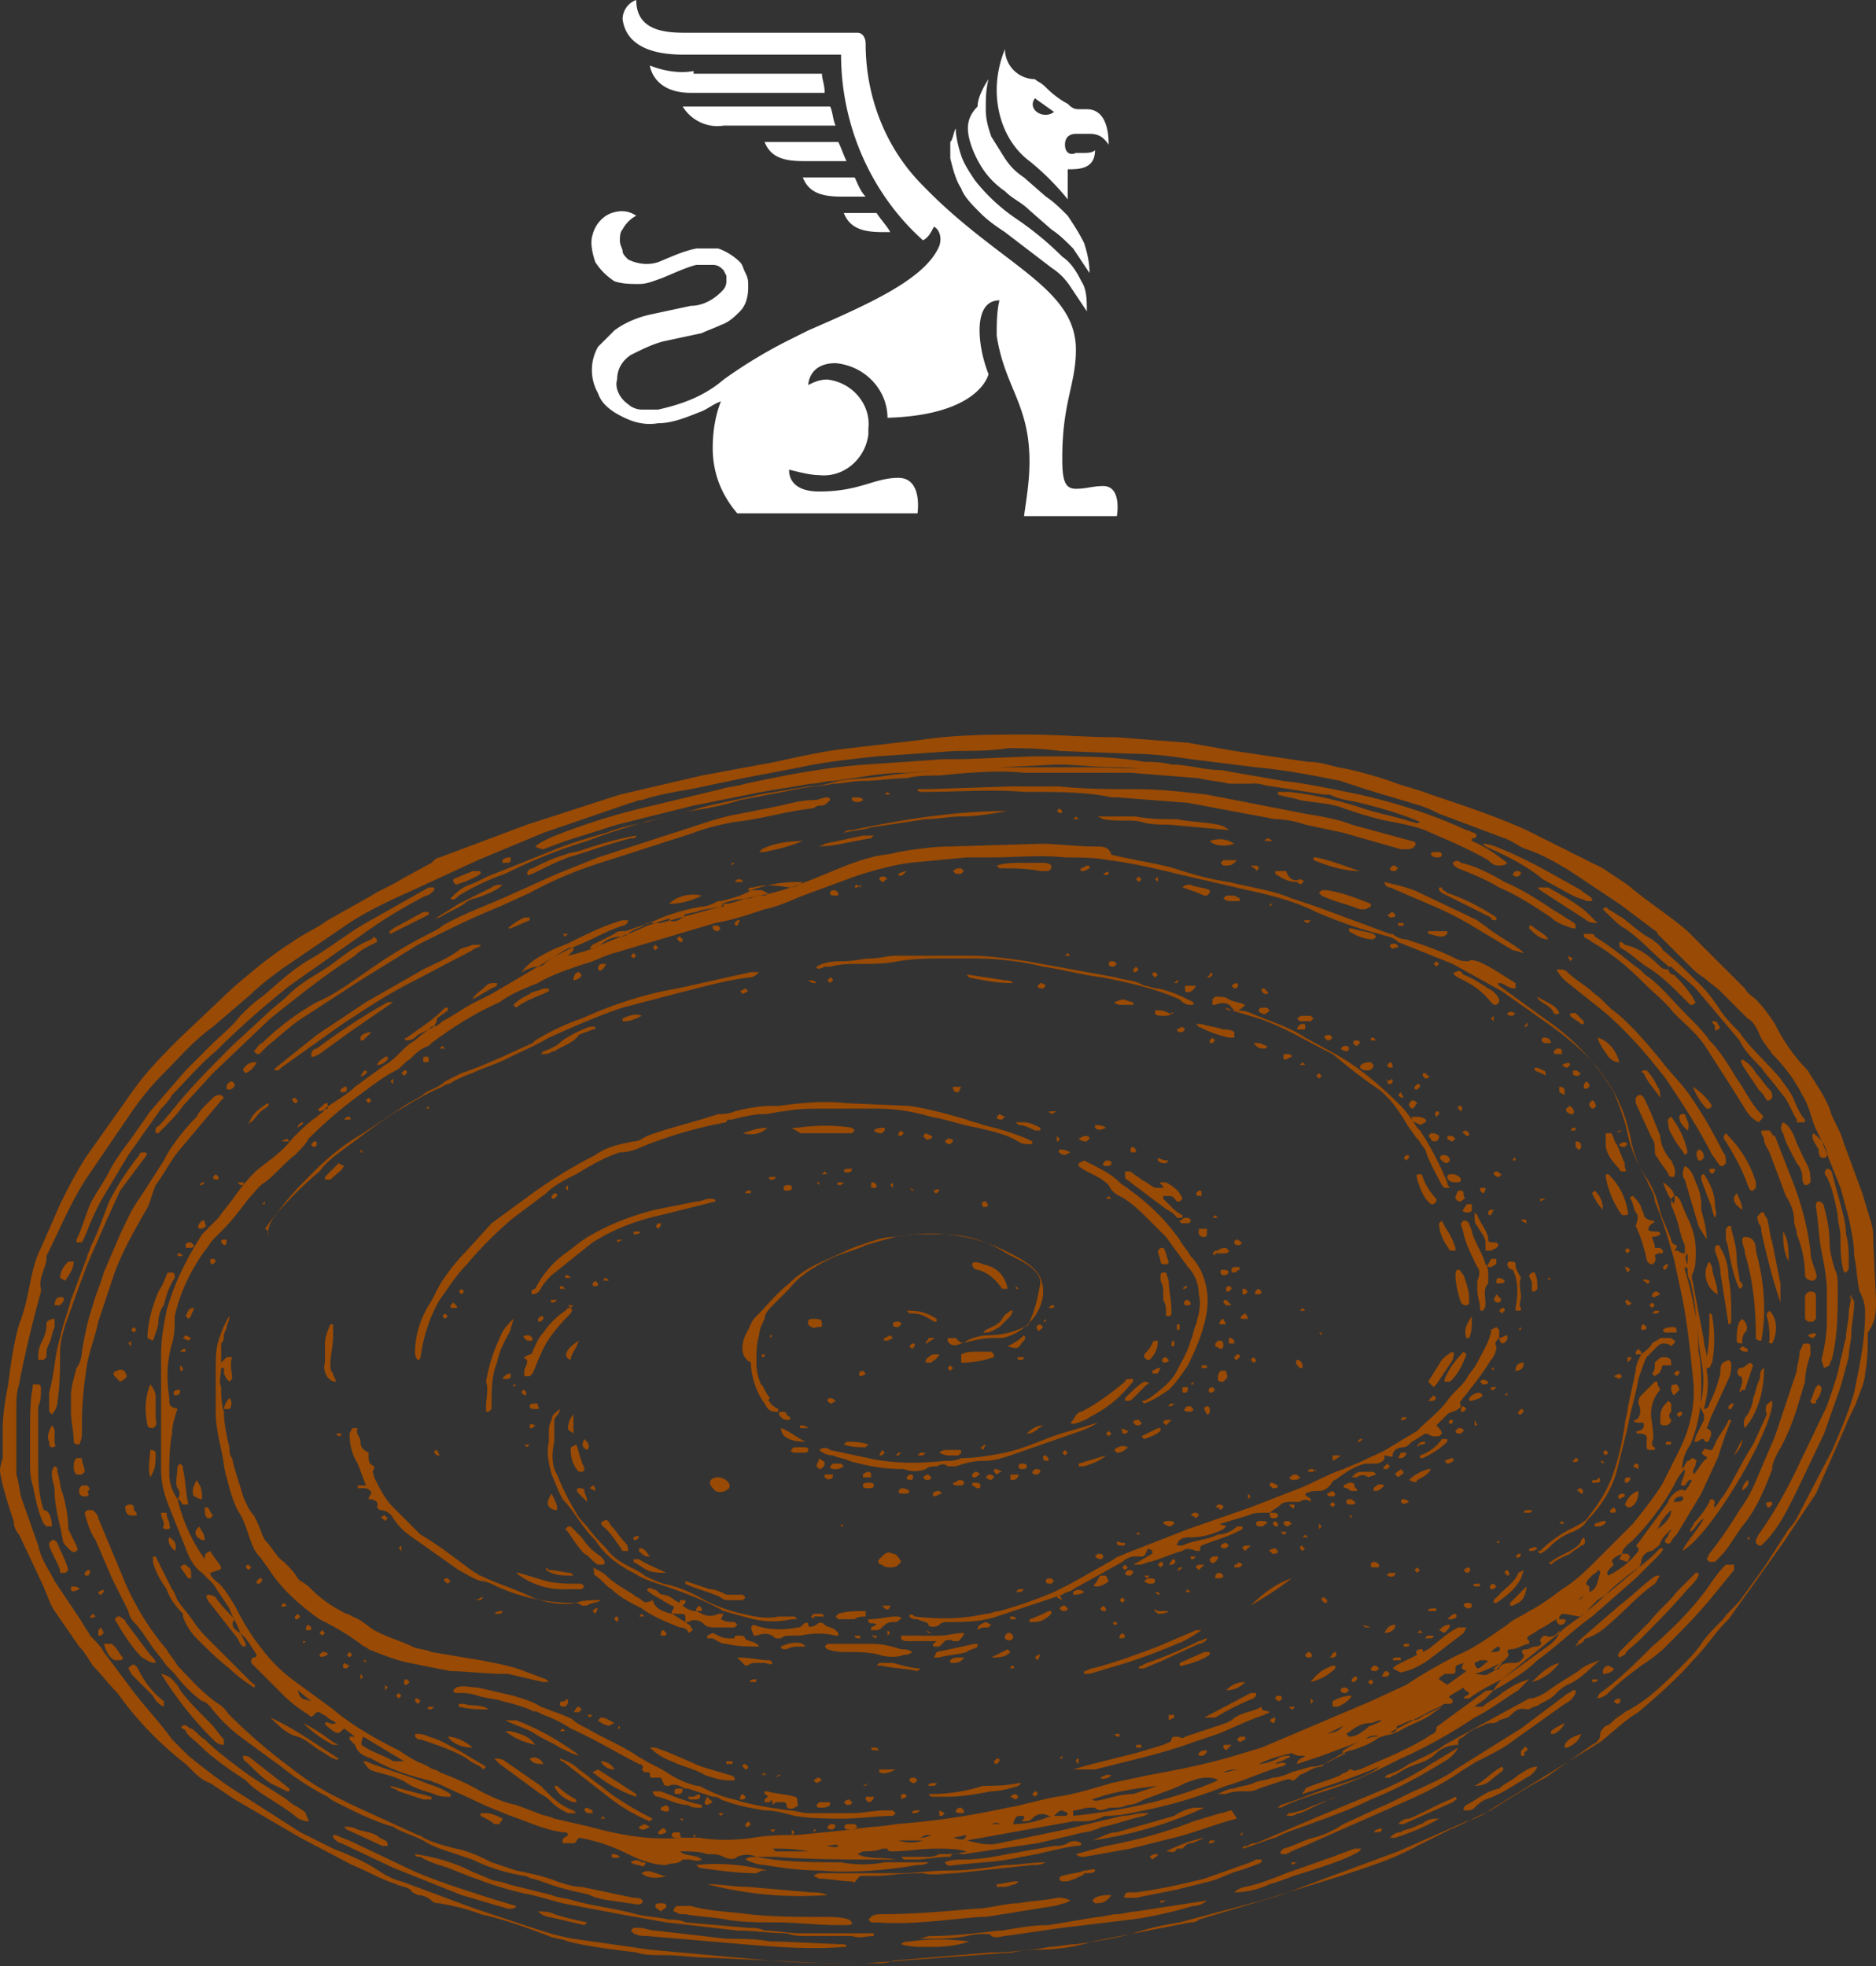 <?xml version="1.0" encoding="utf-8"?><svg xmlns="http://www.w3.org/2000/svg" viewBox="0 0 68.7 72" xmlns:v="https://vecta.io/nano"><rect x="0" y="0" width="68.7" height="72" fill="#333333" stroke="none"/><path d="M30.7 5.2c.1.2.2.5.3.7h-1.6c-.8 0-1.2-.2-1.4-.7h2.7zm1.4 2.6h-1.2c.2.5.6.7 1.4.7h.3c-.1-.2-.3-.4-.5-.7zm-2.7-1.3c.2.5.6.7 1.4.7h.9c-.2-.2-.3-.5-.4-.7h-1.9zM25 3.9c.3.5.9.8 1.5.7h4.1c-.1-.2-.1-.5-.2-.7H25zm.4-1.3c-.5.1-1.1 0-1.6-.2 0 0 .1 1 1.5 1h4.9c0-.3-.1-.5-.1-.7h-4.7zm15 15.2h0c-.4 0-.6.1-1 .1s-.5-.3-.5-1.1c0-2.1.5-2.7.5-4 0-2.3-2.8-3.1-5.6-6-1.4-1.4-2.1-3.3-2.1-5.2 0-.2-.1-.4-.3-.4h-.1-6.1c-.7 0-1.9 0-1.9-1.2-.3.1-.5.4-.5.7.1.8.8 1.3 2.2 1.3h5.8c0 2.6 1.1 5.1 3 6.8.2-.1.3-.3.4-.5.2.1.3.4.2.7-.5 1.2-2.5 2.1-4.8 3.1l-.6.3-.2.1a17.61 17.61 0 0 0-2.3 1.4c-.7.6-1.5.9-2.4 1.1h-.6c-.2 0-.4-.1-.5-.2-.3-.2-.5-.6-.4-.9 0-.4.2-.7.5-.9.4-.2.8-.4 1.2-.5l1.4-.3c.2-.1.5-.2.7-.3.3-.1.5-.3.7-.5s.3-.5.3-.9c0-.2 0-.3-.1-.5s-.1-.3-.2-.4c-.2-.2-.5-.4-.8-.5h-.4-.4c-.5.1-.9.3-1.4.5-.3.1-.7.1-1.1-.1-.1-.1-.2-.2-.2-.3s-.1-.2-.1-.4c0-.1 0-.3.1-.4.1-.2.3-.4.5-.5-.3-.2-.6-.2-.9-.1s-.6.4-.7.8c-.1.3 0 .7.1 1 .2.3.4.5.7.7.3.1.6.1.9.1s.5-.1.8-.2c.5-.2.9-.4 1.3-.5h.6c.2 0 .3.1.4.2l.1.2v.2c0 .2-.1.3-.2.4-.3.3-.7.5-1.1.5l-1.4.3c-.5.1-1 .3-1.4.6l-.6.6a1.72 1.72 0 0 0 0 1.7c.1.3.3.5.6.7.5.3 1 .5 1.6.4.5 0 1-.2 1.5-.4.3-.1.5-.3.8-.4-.2.5-.3 1.1-.3 1.7 0 .9.3 1.7.9 2.4h6.6s.2-1.3-.7-1.3-1.4.5-2.9.5c-1.2 0-1.1-.8-1.1-.8.4.1.8.2 1.1.2.9.1 1.7-.6 1.8-1.5v-.2c.1-.9-.6-1.7-1.5-1.8-.3 0-.5.1-.7.2 0 0 0-.8 1-.8 1.1.1 1.9 1 1.9 2 3.4-.1 3.7-1.6 3.7-1.6-.4-1-.6-2.7.4-2.7-.1.4-.1.9-.1 1.3.3 1.9 1.2 2.5 1.2 4.6 0 .7-.1 1.3-.2 2h3.4s.2-1.1-.5-1.1zM37.7 5.9c-.8-.6-1.2-1.6-1.2-2.6 0-.5.1-1 .3-1.5a1.11 1.11 0 0 0 1.1 1.1c.1.1.2.1.4.3.3.3.6.5.8.6.1.1.2.2.4.2h.3c.6 0 .8.6.8 1.3-.2-.3-.4-.4-.7-.4h-.4 0-.1c-.2 0-.4.1-.4.4s.2.4.4.3h.3c.1 0 .3 0 .4-.1 0 .7-.6.7-1 .7v1.1c-.4-.5-.9-1-1.4-1.4zm.9-1.8l-.7-.5c-.3.4.3.8.7.5zm-3.1 1c.1.4.3.8.5 1.1s.5.6.8.8c.3.3.6.4.9.7l.8.7c.3.2.5.4.8.7l.6.9c0-.4-.1-.8-.2-1.1-.2-.4-.4-.7-.6-1-.3-.3-.5-.5-.8-.7l-.8-.7c-.3-.2-.5-.4-.7-.7l-.5-.8c-.1-.3-.2-.6-.2-1s0-.7.1-1.1c-.2.3-.4.7-.4 1h0c-.4.4-.4.8-.3 1.2zm.4 2.7c.3.3.6.5.9.7l1.7 1.3c.3.2.5.4.7.7l.6.9c0-.4 0-.8-.2-1.1-.2-.4-.4-.7-.7-.9A11.51 11.51 0 0 0 37.2 8h0a6.73 6.73 0 0 1-1.5-1.4c-.2-.3-.4-.6-.5-.9s-.2-.7-.2-1c-.1.2-.1.4-.2.5v.6c.1.4.2.8.4 1.1.1.3.4.6.7.9z" fill="#fff"/><path d="M68.7 47.6l-.1-2.1h0c0-.3 0-.5-.1-.8l-.3-1-.7-1.9c-.1-.4-.4-.8-.5-1.2-.2-.5-.5-.9-.8-1.4a6.57 6.57 0 0 1-1.2-1.7c-.2-.3-.4-.6-.7-.9-.1-.1-.3-.2-.4-.4l-2.1-2.1c-.7-.6-1.5-1.1-2.2-1.7l-.9-.6-2.8-1.4c-1.1-.5-2.3-.9-3.5-1.3-.5-.2-1-.3-1.5-.5-.6-.2-1.3-.4-1.9-.5-.4-.1-.7-.2-1.1-.2l-2.7-.4-1.7-.3-2.6-.2c-1.1 0-2.2-.1-3.3-.1-1.3 0-2.6 0-3.9.2l-2.6.3c-.9.1-1.8.3-2.7.5l-2.7.5-3 .7-3.4 1.1-3.2 1.2c-.1 0-.2.1-.3.2l-1.1.6c-.3.2-.8.4-1.1.6l-1.6.9c-.4.3-.9.5-1.3.8-.8.5-1.5 1.1-2.2 1.7L6.6 38c-.6.6-1.2 1.2-1.7 1.9l-1.7 2.4c-.4.6-.7 1.2-1 1.8l-.7 1.6c-.2.4-.3.8-.4 1.3s-.2 1-.4 1.5c-.2.7-.3 1.4-.4 2.2-.1.5-.2 1.1-.2 1.6v.8.3c-.1.3-.1.4-.1.5.1.6.3 1.2.5 1.8 0 .2.1.4.2.5l.8 1.7c.2.4.3.8.5 1.1l.9 1.3c.2.2.3.4.5.7.3.3.6.7.9 1a12.38 12.38 0 0 0 2.5 2.6l.2.2c.2.2.4.4.7.5l.9.6 2.4 1.4 1.9 1c.5.2 1 .5 1.6.7.2.1.5.1.6.3l.2.1c.2 0 .4.1.5.2s.2.1.3.1c.5.1 1 .2 1.5.4.9.2 1.7.5 2.5.8.2.1.5.1.7.2.8.2 1.7.3 2.5.4.3.1.6.1 1 .1.6 0 1.2.1 1.8.1l4.2.2h.7 1.1c.2 0 .4 0 .6-.1l3.6-.3h.2c.5 0 1-.1 1.5-.1.7 0 1.4-.1 2-.3l3.6-.7c.1 0 .2 0 .3-.1l3-.9 1.6-.6 2.7-1 2.5-1.1c.4-.1.7-.3 1-.5l3.4-2.1c.2-.1.3-.2.5-.3.5-.4.9-.8 1.4-1.1.7-.6 1.4-1.2 2-1.9.5-.5.8-1 1.2-1.4l.1-.1 2-2.8 1.2-1.8 1.1-2.5c.1-.3.3-.6.4-.9s.3-.7.3-1c.1-.5.1-1 .1-1.5.3-.4.3-.8.3-1.2zm-.4.5c0 1-.2 1.9-.4 2.9-.2.7-.5 1.4-.8 2.1l-1.2 2.3c-.1.2-.2.4-.4.6l-.9 1.4-.8 1.1c-.2.3-.5.5-.7.8-.3.3-.6.6-.8.9s-.5.6-.8.9c-.6.6-1.2 1.2-2 1.6-.1.1-.3.2-.4.3s-.2.2-.3.2c-.1.1-.2.2-.2.3 0 .2-.1.3-.3.4l-1.7 1.2c-.6.3-1.2.7-1.7 1-.1.1-.2.1-.3.2-.5.2-1 .5-1.5.7l-1.2.6c-.9.5-1.9.8-2.8 1.1l-2.9.9-3 .8c-.6.1-1.1.2-1.7.4-.7.2-1.4.3-2.1.4-.3 0-.7.1-1 .1-.4.1-.9.1-1.3.2l-5.4.4c-1.2 0-2.4 0-3.5-.1l-4.4-.4L21 71c-.6-.1-1.2-.3-1.8-.5l-1.8-.6-2.7-1c-.4-.1-.7-.3-1-.5-.5-.3-1-.5-1.5-.7l-1.2-.6-2.5-1.6c-.6-.4-1.1-.8-1.6-1.2l-.6-.6c-.5-.7-1.1-1.3-1.6-2l-.9-1.2c-.1-.2-.3-.4-.5-.6-.1-.2-.2-.3-.3-.5l-1-1.5c-.2-.4-.5-.8-.6-1.3l-.6-1.7c-.1-.3-.1-.6-.2-.9h0v-2.4c0-.3 0-.6.1-.9.2-1.1.5-2.3.8-3.4v-.1c-.1-.4.2-.8.2-1.1V46c.5-1 .9-2 1.5-2.9l1.5-2.2c.4-.6.8-1.1 1.3-1.6.6-.6 1.1-1.2 1.8-1.7l1.4-1.2c.3-.3.7-.6 1.1-.9l2.2-1.5c.7-.5 1.5-.9 2.4-1.3l2.6-1.2 2.4-1 3.2-1.1c.1 0 .2-.1.4-.1.6-.2 1.2-.3 1.8-.4l1.9-.4 2.1-.4c.9-.2 1.9-.3 2.8-.4l2.9-.2c.6 0 1.3 0 1.9-.1.6 0 1.2 0 1.9.1l2.6.1c.8 0 1.5.1 2.2.2l2.4.3c1.1.1 2.1.3 3.1.5l.9.3 2 .6c.3.1.5.2.7.3l2.4.9c.3.1.5.3.8.4.6.2 1.1.5 1.6.8l1.8 1.2 1.2.9c.1.1.2.1.2.2l.5.5.6.6c.2.2.4.4.6.5.2.2.4.3.6.5l.3.3.6.6.1.1c.2.1.3.3.4.5.1.3.3.5.5.8.4.4.8.9 1.1 1.5.2.3.3.7.4 1s.3.6.4.9l.6 1.5.3 1.1c.1.5.2.9.2 1.4.1.4.1.9.2 1.3a1.51 1.51 0 0 1 .2.8zM6.5 54.9h0 0zM52 62.6h0 0zm-27 5.5h.2c.2 0 .3.1.5 0-.2-.2-.6-.1-.8-.3.4 0 .7 0 1 .1.2 0 .4 0 .6.1s.4.1.5 0c.2-.1.5-.1.7 0h.7c1.3.1 2.6.1 3.8.1h.6c-.5-.1-1 0-1.4-.2l.2-.1c.2 0 .5 0 .7-.1h.2c0 .1.1.1.2.1.5 0 1-.1 1.6-.1.4 0 .7 0 1.1.1-.3.1-.6.1-.9.1h-.1c-.2.1-.3.1-.5.1h-.7-.2l.1.1h.4c.4 0 .8-.1 1.2-.1h.1c.1-.2.3-.1.5-.1l2.7-.4 1.3-.3c.3-.1.6-.1.8-.2.1 0 .2-.1.3-.1.5-.1 1-.3 1.5-.4l.2-.1h-.2c-.3 0-.5.1-.8.1L39 67l-2.4.5c-.4.1-.8 0-1.2-.1l3.9-.7h.2c.2 0 .5 0 .7-.1.1 0 .2-.1.3-.1.5 0 .9-.1 1.4-.2 1-.2 2-.5 3-.9.7-.2 1.3-.5 2-.7.1 0 .2-.1.2-.1-.1-.1-.3 0-.4 0 .1-.1.3-.1.4-.2.1 0 .2-.1.1-.1s-.3 0-.4.1c-.2.1-.5.2-.7.2.4-.2.8-.3 1.2-.4.2.1.2.1.5.1-.1.1-.3.1-.3.3l.9-.3.8-.3.8-.3c.1-.1.3-.2.5-.1.1 0 .2 0 .3-.1s.2 0 .3-.1 0-.2.1-.2h0l.7-.3h0 0c0-.2.3-.1.3-.3 0-.1-.2 0-.3-.1l.9-.3c0 .1-.1.1 0 .2h.2c.1 0 .2 0 .2-.1s-.2-.1-.1-.2l.5-.3c0 .1.1.1.2.2 0 .1-.2.1-.2.2h.2c.4-.3.8-.5 1.2-.7l1.8-1.3c.2-.2.3-.3.3-.5-.1.2-.3.3-.5.2-.1 0-.2.1-.2.2.1.1 0 .2-.2.2-.1 0-.2.1-.3.1-.2 0-.2.1-.1.2 0 .1 0 .1-.1.2s-.2.1-.3.1c-.2 0-.4 0-.5.2 0 0-.1.1-.2 0l.4-.3c.1-.1.2-.2.1-.3 0 0 0-.1.1-.1.3 0 .5-.2.7-.2v-.1c-.1-.1-.1-.1 0-.2.2-.1.3-.2.5-.3s.3-.2.5-.3c0 .1 0 .1.1.2.1 0 .2 0 .2-.1.1 0 0-.1 0-.1h-.2 0c0-.1 0-.1.1-.2.2 0 .5.1.7.1l.2-.2.4-.4c.5-.3.9-.7 1.4-1.1.1-.1.2-.2.2-.3 0-.2.2-.4.4-.4.1-.1.3-.2.3-.3.1-.2.1-.2.4-.5 0 .1-.1.1-.1.2s-.2.2-.1.3c.2.1.2-.1.3-.2l.1-.1.9-1.5.6-1.3.3-.9.2-.5h-.1c-.1.3-.4.6-.5.9l-.1.2h-.1c-.1 0-.2-.1-.2 0-.1.1-.1.1 0 .2.2.1.1.1 0 .2s-.2.3-.3.4h0c-.1.2-.2.5-.4.7-.1-.1-.3 0-.4.1s-.2.2-.2.3L60 56.5c-.1.1-.1.1 0 .2v.1c-.3.4-.7.7-1.1.9-.1-.1 0-.2.1-.3l.1-.1c-.2-.2.1-.3.3-.4 0-.2.3-.4.4-.5a9.51 9.51 0 0 0 1.5-2c.1-.2.2-.4.4-.6 0 .1 0 .2-.1.4 0 .1-.1.2 0 .2h.1c.1-.1.1-.2.2-.2s.2 0 .3-.1c0-.1-.2-.1-.2-.2s.1-.2.1-.3h0c0-.1.1-.1-.1-.2-.1 0-.1.1-.2.1-.1.1-.1.2-.2.3 0-.3.1-.6.3-.9.3-.7.4-1.4.4-2.1 0-.4 0-.9-.1-1.3 0-1-.2-2-.5-3v-.1c.1 0 .1.1.1.1 0 .1 0 .3.1.4.1.5.2.9.2 1.4.1.5.1 1 .2 1.5s.1 1 0 1.5c-.1.2 0 .3.1.5v.2l-.3.6c0 .1-.1.2 0 .2s.2-.1.2-.1h.1s0 .1.1.1.1-.1.1-.1c.1-.2.1-.3-.1-.4.1-.2.1-.3.2-.5l.6-1.3c.1-.2.1-.4.1-.6l-.1-.1-.2.1c-.1.1-.1.2-.1.4-.1.4-.2.7-.4 1.1 0 .1-.1.2-.2.2h0c.1-.4.2-.9.1-1.4v-.1c.2 0 .1-.1.2-.2.1-.6.1-1.1 0-1.7 0 0 0-.1-.1-.1 0 .5 0 1.1-.1 1.6 0-.2-.1-.4-.1-.6L62 47c0-.1-.1-.2 0-.4s.1-.5.1-.8c0-.4-.1-.8-.3-1.2-.1-.2-.2-.5-.3-.7l-.1-.1h-.1l-.1.1v.2c0 .1.1.2.1.3.2.4.2.8.4 1.2v.3c-.2 0-.2-.1-.3-.1s-.1 0 0-.1v-.1c-.1 0-.2-.1-.2-.2-.1-.3-.3-.7-.4-1-.1-.5-.3-1-.6-1.4-.3-.5-.5-1-.6-1.5s-.3-1-.5-1.5c-.6-1-1.4-1.9-2.4-2.6l-1.8-1.3s-.1-.1 0-.1c.2 0 .3.2.6.2V36c-.5-.3-.9-.6-1.4-.8-.1 0-.2-.1-.3 0-.2 0-.3 0-.5-.1-.6-.3-1.2-.5-1.8-.7-.2 0-.4-.1-.5-.2h0 0 0 0 0 0 0-.1l-2.7-1-.9-.3c-.7-.3-1.5-.4-2.3-.6-.7-.1-1.4-.3-2-.5-.7-.2-1.5-.3-2.3-.5-.1-.3-.3-.3-.6-.3-.7 0-1.4-.1-2-.1l-3.3.1c-.6 0-1.3.1-1.9.2-.3.1-.7.1-1 .2-.8.2-1.6.6-2.4.9-.5.2-1.1.4-1.7.5-.2 0-.3.1-.5.1-.3.1-.5.2-.8.2h0 0 0 0l-.1.1-2.2.6h-.3-.2c-.2.2-.5.2-.7.4-.1.1-.2.1-.3.1a1.08 1.08 0 0 0-.7.3c-.4.2-.8.3-1.2.4l.2-.2v-.1h-.1c-.3.1-.5.3-.7.4l-.2.1c0 .1-.2.2-.3.2l-1.7 1-.6.3c-.4.2-.8.5-1.2.7-.1.1-.2.2-.4.2-.2.2-.4.3-.6.5-.2.1-.4.3-.5.4-.2.2-.4.4-.6.5l-1.1.8c-.3.3-.7.5-1.1.8h0 0 0c0 .1-.2.2-.3.3-.3.2-.6.5-.9.8-.3.4-.7.7-1.1 1s-.7.7-1 1.1c-.2.3-.4.5-.6.8l-.6.6c-.5.8-1 1.7-1.3 2.8-.1.5-.2 1-.2 1.6v.6 1.9 1 .7c0 .5.1.9.3 1.4l.6 1.5c.1.3.3.7.6.9l.4.4.6.9c.1.3.3.6.4.9l.1.1c.2.2.3.4.5.7 0 0 0 .1-.1.1s-.1.1-.1.2l.6.6.6.6c.3.3.6.5.9.7.1.1.1.1.3-.1h.1c.1.1.2.1.3.2s.2.1.3.2c-.2.1-.3-.1-.4 0 0 .1.2.2.3.3.2.1.2.1.4-.1l.4.3h-.1-.1v.1l.2.2c.1.3.3.4.6.5.7.4 1.3.6 2.1.8.1 0 .2.1.3.1l1.3.6c.4.2.9.4 1.4.6.6.2 1.2.5 1.9.6.1 0 .2 0 .2.1-.1.1-.2.1-.2.2s0 .1.1.1h.3c.1 0 .1-.1.2-.2.6.1 1.2.3 1.8.6.4.2.9.4 1.4.4.2-.1.4 0 .6-.2zm36.6-13.3h0c.1.1 0 .2-.2.2h-.1c0-.1.1-.2.3-.2zm-.8 1c.1-.2.2-.3.4-.5 0 .2-.1.4-.5.7h0l.1-.2zm-31.2 12h0-1.2l-.1-.1h0c.4 0 .8 0 1.3.1h0 0zm1.1-.2c-.1.1-.3 0-.5 0h0c.3 0 .4-.1.5 0h0zm.7-.1h-.1-.1.2 0 0 0 0zm1-.1l-.1-.1.1.1h.1-.1zm.5 0h.4.5 0c-.3.1-.6.1-.9 0zm.8-.1l.2-.1h.2 0c-.2.1-.3.1-.4.1zm1.2 0h0l.5-.1c-.1.2-.1.2-.5.1zm1.3-.5c.2 0 .3-.1.4 0h-.4zm1.3-.1c.1 0 .2 0 .3-.1a.47.47 0 0 1 .6-.1h.1c-.5.2-.9.3-1.4.3.1-.3.1-.3.4-.3v.1c-.1.1-.1.1 0 .1zm1.6-.3s0 .1-.1.1h-.4c.1-.1.2-.2.3-.2l.2.1h0zm.2.1h0v-.2c.2 0 .4-.1.6-.1h.2c.2.2.4 0 .6 0s.4 0 .6-.1c.2 0 .4-.1.6-.2l.8-.3c.3-.1.5-.2.7-.3.3-.1.5-.2.8-.2.1 0 .3 0 .4.1-1.6.7-3.4 1.1-5.3 1.3zm.7-.6c.8-.3 1.6-.4 2.4-.5h0l-.9.3c-.4 0-.7.1-1.1.2-.1 0-.3.1-.4 0zm4.8-1c.2-.1.4-.1.6-.1-.2 0-.4.1-.6.1zm3.8-1.4l.6-.3c-.2.2-.2.2-.6.3zm2.9-.9c-.3.1-.6.2-.9.4-.1.1-.2.1-.4.2-.1 0-.1.1-.3.2-.1.1-.3.2-.5.2l-.1-.1h0c.3-.2.5-.4.9-.4.1 0 .2-.1.4-.1.2-.1.3-.2.5-.2.2-.1.4-.1.6-.2 0-.1-.1 0-.2 0zm1.5-.9l-.3-.2c0-.1.1-.1.2-.2h.2c.2 0 .2 0 .2-.2 0-.1 0-.1.3-.2h0c-.1.2-.1.2.1.3l-.7.5zm1-.8h0l.2-.1h.2c.1 0 .1.1 0 .1-.1.1-.2.2-.3.2-.1-.1-.1-.2-.1-.2zm1 0h0c-.1.2-.3.3-.5.4-.1.1-.3 0-.5 0 .4-.1.7-.3 1-.4zm-.4-.4h0c.1-.1.2-.2.3-.2h0c.1.2-.1.2-.3.2zm3.2-1.9c.1-.1.1-.1.3-.2-.1 0-.1.1-.3.2zm.4-.3v-.2c-.2-.1-.1-.2.1-.4.1-.1.2-.1.2-.2.1 0 .1.1.1.1-.1.3-.1.6-.4.7zm3.6-12.4v.4c-.1-.2-.1-.3 0-.4zm-50.9 16l.5.4c-.4-.1-.4-.1-.5-.4zm3.5 2.6c-.3-.2-.7-.3-1-.5-.2-.1-.2-.1-.1-.4l1.5.9h-.4zm7.2 2.4l-1.3-.3c-.2-.1-.4-.1-.6-.2l-.8-.3c-.5-.1-.9-.3-1.3-.5-.5-.3-1-.5-1.5-.7-.1-.1-.3-.1-.4-.2l-.2-.1c-.3-.1-.6-.3-.9-.5-.8-.4-1.7-.9-2.4-1.5l-1.5-1.1a5.73 5.73 0 0 1-1.1-1.1c-.4-.5-.7-1-1-1.6-.2-.3-.4-.7-.7-.9-.1-.1-.2-.2-.2-.3l.3-.1c.1 0 .1-.1.1-.1-.1-.2-.3-.4-.4-.6-.2.1-.2.1-.2.3-.5-.7-.8-1.4-1-2.2h0c-.2-.3-.3-.6-.3-.9 0-.5 0-1 .1-1.5 0-.3.1-.6.2-.9-.3-.1-.3-.1-.3-.4-.1-.7-.1-1.3.1-2 .1-.3.1-.7.1-1 .2-.9.6-1.7 1.1-2.4.1-.1.2-.3.3-.4l.3-.3c.4-.4.7-.8 1-1.2.2-.2.4-.5.6-.6.4-.3.7-.7 1.1-1 .2-.2.4-.4.5-.6a16.32 16.32 0 0 1 2-1.7c.4-.3.8-.6 1.2-.8.2-.1.3-.3.5-.4.2-.2.4-.4.7-.5l.1-.1c.8-.6 1.6-1.1 2.5-1.5.4-.3.9-.5 1.4-.7.5-.3 1.1-.5 1.7-.7.4-.1.7-.3 1.1-.4l3.7-1.1c.6-.1 1.2-.3 1.8-.5.5-.1.9-.3 1.4-.5l1.9-.7c.6-.2 1.3-.4 2-.5l2.1-.2h.9c.9 0 1.8-.1 2.7 0 .5 0 1.1 0 1.6.1.8.1 1.7.3 2.5.5l2.6.6c.9.2 1.7.4 2.5.8.7.3 1.5.6 2.3.8.3.1.5.1.7.3l2 .8 1.8 1 1.7 1.2c.7.5 1.3 1 1.8 1.6.3.4.6.8.8 1.3.2.4.3.8.4 1.2.1.6.3 1.1.6 1.6.1.3.3.5.3.8.3.7.5 1.4.7 2.1l.3 1.4c.2 1 .3 2 .4 3 .1.9-.1 1.8-.5 2.6l-.6 1.2c-.3.5-.7 1-1.1 1.5l-1.3 1.3c-.4.4-.8.8-1.3 1.1-.4.3-.8.6-1.2.8-.3.2-.6.3-.8.5-.6.4-1.1.8-1.8 1.1-.6.3-1.3.7-1.9 1.1l-1.3.6-4 1.7-1 .3c-1 .3-2 .5-3.1.7l-1.4.3c-.7.2-1.3.4-2 .5-.6.1-1.2.3-1.8.4-1.4.3-2.7.5-4.1.6-.5.1-1.1.1-1.6.2l-2 .2c-.5 0-1 0-1.6.1-.7.1-1.4.1-2 0h-.7c-1.1.1-2.2-.1-3.3-.4zm37.8-10.1h0zm-50.6 3h0 0zM19.6 31c.1-.1.3-.2.5-.3 1.2-.5 2.5-.9 3.8-1.2l2.5-.6c.3-.1.6-.1.9-.2 1.4-.3 2.9-.6 4.4-.7l2.9-.2h.7l2.5-.1h.7c1.1 0 2.3 0 3.4.2.3 0 .6 0 1 .1.6 0 1.2.2 1.8.2l2.3.4c.9.1 1.8.3 2.8.5 1.3.3 2.6.7 3.9 1.3.1 0 .2.1.3.1.1.1.1.1 0 .2h-.1v.1c.5.2.9.5 1.3.8-.1.1-.2.1-.3.1-.2 0-.3-.1-.4-.2-.7-.4-1.4-.7-2.1-1-.4-.2-.9-.3-1.4-.4-.6-.1-1.2-.3-1.8-.5-.5-.2-1.1-.2-1.6-.3-.3-.1-.5-.1-.8-.2V29h.4c.9.1 1.8.3 2.7.6.6.2 1.2.3 1.8.5.1 0 .2.1.3 0h0c-.7-.3-1.4-.5-2.2-.7-.4-.1-.7-.1-1.1-.3h-.2l-1.9-.3c-.2 0-.4-.1-.6-.1l-2.4-.4c-.3-.1-.7-.1-1-.1-.6 0-1.2-.1-1.7-.1-.7 0-1.5-.1-2.2-.1l-2.1.1-2 .1c-.5 0-1 .1-1.5.1-.9 0-1.7.2-2.6.3-.3 0-.5.1-.8.1l-1.8.3-2.5.5-2.8.7-1.9.6-.8.3c0 0-.1 0-.3-.1zM3.1 55.2h0 0zm9.4 10.9c-.2-.1-.4-.2-.5-.3-.6-.3-1.2-.7-1.7-1.1l-1.5-1.1a5.73 5.73 0 0 1-1.1-1.1c-.1-.1-.2-.2-.3-.2a4.74 4.74 0 0 1-1-1l-.3-.3c-.2-.3-.4-.5-.6-.8s-.4-.6-.6-.8a.76.76 0 0 1-.2-.4l-.6-1.2-.6-1.4c-.2-.3-.3-.6-.4-1l.1-.1h.2c.1.1.2.2.2.3l1 2.4c.4.9.9 1.7 1.5 2.4.1.2.3.4.4.6.4.4.9 1 1.5 1.4.2.1.3.3.4.4.7.7 1.4 1.3 2.2 1.9.5.4 1.1.8 1.7 1.1l.6.3 2.4 1.1c.1 0 .2.1.2.1.4.2.8.3 1.2.4.5.1.9.3 1.3.5l.9.3c.5.1 1 .2 1.5.4.3.1.6.2.9.2l1.9.4c.3 0 .4.1.3.2s-.3 0-.5 0c-.5-.1-1-.1-1.4-.3-.3-.1-.5-.1-.8-.2-.5-.1-.9-.3-1.3-.4-.1 0-.2-.1-.3-.1-.6-.1-1.3-.3-1.9-.6l-.9-.3c-.3-.1-.6-.2-.9-.4-.4-.2-.8-.3-1.1-.5-.7-.2-1.3-.5-1.9-.8zm.9-30.5a17.61 17.61 0 0 1 2.3-1.4c.2-.1.4-.2.5-.3.7-.4 1.5-.7 2.2-1l2-.9 1.5-.6 3.4-1.1c.6-.2 1.2-.4 1.8-.5l1.5-.3c.4-.1.8-.2 1.2-.2h0c.2 0 .3-.1.5-.1.1 0 .1.1.1.1-.1.1-.2.2-.3.2s-.2 0-.3.1c-1 .1-1.9.4-2.9.5-.5.1-1 .2-1.5.4l-3.1 1c-1 .3-2 .7-2.9 1.2l-1.1.5c-1 .4-2 .9-3 1.4l-2.1 1.3-2 1.3c-.5.3-.9.7-1.4 1.1l-.3.3h-.1l-.1-.1c.1-.1.2-.3.3-.3a9.51 9.51 0 0 1 2-1.5c.7-.3 1.2-.7 1.8-1.1zm3.1-2.7h0 0c.2-.2.4-.4.7-.5s.6-.3.9-.4l2-.8c.7-.3 1.4-.5 2.1-.7.5-.2 1-.3 1.5-.4.6-.2 1.3-.3 1.9-.5.7-.2 1.4-.3 2.2-.5l1.8-.3c.4 0 .7-.1 1.1-.2.6-.1 1.2-.1 1.8-.2s1.2-.1 1.8-.2c.9-.1 1.8-.1 2.8-.1h1.1 1.5.4l3.3.1 2.1.3c.1 0 .3 0 .4.2H45c-.4-.1-.7-.1-1.1-.2l-2.5-.2h-2.2-1.7c-1-.1-2.1 0-3.1.1-.4 0-.8 0-1.2.1-.5 0-1.1.1-1.6.1-.4 0-.7.1-1.1.1-.4.1-.9.1-1.3.2l-2.1.4c-.6.2-1.2.3-1.8.4L24 30a24.13 24.13 0 0 0-2.5.8 18.77 18.77 0 0 0-3 1.2c-.6.2-1.2.5-1.7.8-.1.1-.2.2-.3.1zm17.2-4h.3 0l3-.1h1.2.6c.9.1 1.9.1 2.8.1s1.7.1 2.6.2l3.6.7c.6.1 1.2.2 1.7.4l2.2.6c.1 0 .2.1.1.2s-.2.1-.3.1h-.2l-2.1-.6-1.4-.3c-.3-.1-.7-.2-1.1-.2l-3.2-.6-2.6-.2h-.2c-.9-.2-2-.2-3.1-.2h-.1c-1.2-.1-2.4 0-3.6 0h-.1c-.1 0-.2 0-.2-.1-.1 0 0 0 .1 0zm-30.8 24h0zm2.4-8.5c-.4.7-.8 1.4-1.1 2.2l-.6 1.8c-.1.5-.3 1-.4 1.5-.1.6-.2 1.4-.2 2.2v.3c0 .2 0 .3-.1.5-.2 0-.2-.1-.2-.1 0-.4-.1-.7-.1-1.1v-.6c0-.3.1-.6.2-1 .1-.1.2-.4.2-.6.1-.6.2-1.1.4-1.7.1-.4.3-.8.4-1.2l.6-1.4c.2-.4.4-.9.7-1.3l.9-1.4.1-.2a7.55 7.55 0 0 1 1.1-1.4c.1-.2.2-.3.4-.5l.2-.2c.1-.1.2-.1.3-.1l.1.1-.1.1-1.6 1.9c-.3.4-.5.8-.8 1.2-.2.5-.2.7-.4 1zm-2.5 1.1v-.1c.2-.4.3-.8.5-1.3.2-.4.5-.8.7-1.2s.5-.8.8-1.2l.7-1 1.3-1.5.9-.9c.4-.4.8-.7 1.1-1.1.2-.2.5-.5.8-.7.6-.5 1.1-1 1.8-1.4s1.3-.9 2-1.3l2.3-1.3h.2v.1c-.1.1-.2.2-.3.2a17.61 17.61 0 0 0-2.3 1.4l-2.7 1.9c-1 .8-1.9 1.6-2.7 2.4-.6.5-1.1 1.1-1.6 1.6-.1.2-.3.4-.4.5l-1.2 1.7-.9 1.5c-.3.5-.5 1-.7 1.5l-.1.2h-.2 0zM32 70.8h0v.1c-.3 0-.5.1-.8 0h-1.7c-.2 0-.4 0-.7-.1-.6 0-1.2-.1-1.8-.1l-2.6-.3-1.7-.3-2.1-.4-1.1-.3c-1.1-.2-2.1-.6-3.1-1-.3-.1-.7-.2-1-.4-.1 0-.2 0-.2-.1.7.1 1.4.3 2 .6.2.1.5.2.7.3s.5.1.7.2l1.6.4c.2.1.5.1.8.2.7.2 1.6.3 2.3.5.4.1.8.1 1.2.2.2 0 .4 0 .6.1l2.3.2c.2 0 .4 0 .6.1.4 0 .9.1 1.3.1h.7 1.7.3zm-16.7-2.7h0zm43.1-33.8c.5.3 1 .7 1.5 1.1.2.1.3.3.5.4.5.4.9.9 1.4 1.4.3.3.6.6.8.9.4.4.7.9 1 1.4.3.4.5.9.9 1.3.1.1.1.1-.1.3h0c-.2-.1-.4-.3-.5-.5l-.5-.8-.9-1.4c-.3-.5-.8-.9-1.2-1.3-.3-.4-.7-.7-1.1-1.1-.6-.6-1.2-1.1-1.9-1.5-.1-.1-.2-.1-.3-.2v-.1h.2c.1 0 .2 0 .2.1zm-1.1 28.1l-2.1 1.5c-.3.2-.7.4-1.1.6-.2.1-.3.2-.5.3-.7.5-1.5.9-2.2 1.2L48 67.5c-.2.1-.5.2-.7.3l-.2.1h-.2v-.1l.1-.1c.4-.1.7-.3 1.1-.4s.8-.3 1.1-.5l1.3-.6c.5-.2 1-.5 1.5-.7.4-.2.9-.4 1.3-.7l2.4-1.5 1.6-1.2c.1-.1.2-.1.3-.2h.1v.1a.78.78 0 0 1-.4.4zm-3-.4c.1-.1.2-.1.4-.1l-.3.3c-.1.1-.3.2-.4.3h.3c.2-.2.5-.3.7-.5.3-.2.6-.4 1-.5l-.4.4c-.5.3-1 .7-1.6 1-.9.6-1.8 1.1-2.7 1.5l-.6.3c-.6.3-1.3.6-1.9.8s-1.3.4-1.9.7h-.1l.1-.1c.7-.2 1.3-.5 2-.7l.9-.3c.2-.1.5-.2.7-.4-.9.4-1.9.7-2.8 1 0-.1.1-.1.1-.2.4-.2.9-.3 1.3-.5.1-.1.3-.1.3-.2h.1c.1.1.2 0 .3 0 .9-.4 1.7-.7 2.5-1.2.1-.1.3-.1.3-.3 0-.1.1-.1.2-.2l1.5-1.1zm.4-.1h0 0 0zm4-28.6c.1-.1.1-.1.2 0 .2.1.3.2.5.3.4.3.7.6 1.1.8.1.1.3.2.4.4.5.4 1 .9 1.4 1.3.3.3.5.6.7.9s.5.6.7.8c.4.6 1 1.1 1.5 1.7.2.3.4.5.5.8.1.2.2.5.4.7 0 .1 0 .1-.1.1h-.2V41c-.2-.3-.3-.7-.6-1-.2-.3-.5-.6-.7-.9-.3-.3-.6-.6-.8-1l-1.6-1.9c-.3-.3-.6-.5-.9-.8h-.1l-.1-.1c-.5-.4-.9-.9-1.5-1.3-.2-.1-.5-.4-.8-.7zm2.4 2.2h0 0 0zm6.7 12h0zm0 0c.1.1.1.2.1.2 0 .4-.1.8-.1 1.1s-.1.6-.1.9l-.3 1.1-.6 1.7-1 2.1-.1.2c-.3.6-.6 1.2-1.1 1.7l-.1.1h-.1l-.1-.1v-.1l.1-.2c.5-.7.9-1.4 1.3-2.2l1.2-2.5c.2-.6.4-1.1.5-1.7.1-.3.1-.5.2-.8 0-.3.1-.6.1-.9 0-.2.1-.5.1-.7-.1.2-.1.2 0 .1zm-2.9 6.3c-.3.8-.6 1.5-1.1 2.1-.3.4-.5.8-.8 1.1l-.2.2h-.2l-.1-.1.1-.2a15.26 15.26 0 0 0 1.1-1.6c.3-.4.5-.8.7-1.3l.6-1.4.8-2.4c0-.2.1-.4.1-.7l.1-.2c0-.1.1-.1.2-.1s.1.1.1.1v.1.2c-.1.3-.2.7-.2 1l-.3 1c-.2.6-.4 1.1-.7 1.6-.2.4-.2.5-.2.6zM2.1 51.4a.76.76 0 0 1-.2.4h0c-.1-.1-.1-.1-.1-.2V51c.2-.7.2-1.4.4-2 .1-.5.3-1 .4-1.4l.6-1.6c0-.1.1-.2.1-.3.3-.6.5-1.2.7-1.7.3-.6.7-1.2 1.1-1.7 0-.1.1-.1.2-.1s.1.1 0 .2l-.9 1.2-.5 1.1-.7 1.6-.3.8-.5 1.4c-.1.3-.2.7-.2 1 0 .6 0 1.2-.1 1.9zm11.7-17v.1l-.2.1c-.2.1-.4.2-.6.4-1.1.7-2.1 1.5-3.1 2.3l-2.1 2-1.1 1.2c-.2.3-.5.6-.8.9l-.1.1h-.1v-.2c.2-.1.3-.3.5-.5.7-.9 1.5-1.7 2.3-2.5l1.3-1.2c.2-.2.5-.4.8-.7.5-.5 1.2-.8 1.7-1.2.4-.3.8-.6 1.3-.8l.1-.1.1.1zm43.6 1.2c.3.3.7.5 1 .8.3.2.5.5.8.7.6.5 1.1 1.1 1.6 1.7.3.4.7.8 1 1.2.5.7.9 1.4 1.3 2.2.1.1.1.2.1.4l-.1.1H63c-.1-.1-.2-.3-.3-.4-.5-1-1.1-1.9-1.7-2.8-.7-.9-1.4-1.7-2.2-2.4l-1.5-1.2c-.1-.1-.2-.2-.3-.4h0c.2 0 .3 0 .4.1zm8.3 7.8c.3.8.5 1.6.6 2.4 0 .3.1.5.2.8 0 .1.1.2-.1.3-.2 0-.3-.1-.3-.2 0-.5-.1-1-.3-1.5 0-.2-.1-.3-.1-.5 0-.3-.1-.6-.3-.9l-.6-1.6c-.1-.2-.2-.3-.2-.5l-.1-.2c0-.1 0-.1.1-.1h.2c.1.1.1.2.2.2l.7 1.8zm.6 3.4h0zm-8 12.4c-.7.5-1.3 1.1-2 1.6-.4.4-.9.7-1.4 1-.1 0-.1.1-.2.1.1-.2.2-.3.3-.4l2.1-1.7c.3-.3.7-.5 1-.8.3-.2.5-.4.8-.7s.7-.6 1.1-.9c.3-.2.6-.5.8-.7h.1c0 .1-.1.2-.2.3l-.8.8-1.6 1.4zM17.5 34.6h0zm-2.3 1.3c-1 .5-1.9 1.1-2.8 1.7l-2.1 1.5c-.1.1-.1.1-.2.1s0-.1 0-.1l1.5-1.2 1.8-1.2 2.1-1.2c.4-.2.9-.4 1.3-.7.1-.1.3-.1.5-.2h.3c0 .1-.2.1-.3.2l-2.1 1.1zm51.6 14.2h0l-.1-.3c.1-.4.2-.9.2-1.4v-1.1c0-.5-.1-1-.2-1.5s-.1-1-.2-1.6c0-.1 0-.2.1-.2h0c.1 0 .2.1.2.2.1.4.2.8.2 1.3 0 .3.1.7.2 1 .1.2.1.4.1.6 0 .9 0 1.8-.2 2.6 0 .1-.1.2-.1.3l-.2.1zM27.6 32.5c-.1 0-.2 0-.2.1h.2.3l.2.1c0 .1-.1.1-.2.1s-.3 0-.4.1a3.08 3.08 0 0 0-1.3.3c-.2.1-.5.1-.7.2-.6.1-1.2.3-1.8.5-.6.3-1.3.5-1.9.8-.1 0-.1.1-.2 0l.1-.1.8-.4c.1-.1.2-.1.4-.1l.9-.3c.6-.3 1.3-.5 1.9-.6.2 0 .4-.1.6-.2h.1c.4-.1.8-.2 1.1-.4.6-.2 1.1-.3 1.7-.3h.2c-.1.1-.3.2-.5.2-.6-.1-1-.1-1.3 0zm37.3 18.8c.1.9-2.2 4.9-3.3 5.5h0c.2-.4.6-.8.8-1.2-.3.2-.3.4-.5.5V56c.1-.1.1-.2.2-.3a3.04 3.04 0 0 0 .5-.7c0-.1.1-.1.1-.1.2.1 0 .2.1.3.1-.1.2-.3.3-.4.4-.6.7-1.3 1.1-1.9l.5-1.1c-.1-.3 0-.4.2-.5zM38.6 69.8l-2.5.4h-.2c-1.3.1-2.5.3-3.8.2h-.2l-.1-.1.1-.1c.1-.1.3-.1.4-.1 1.1 0 2.3-.1 3.4-.2.5 0 1.1-.2 1.6-.2.5-.1 1-.1 1.4-.2a.9.9 0 0 1 .5.1h0l-.2.1c-.1 0-.3.1-.4.1zM1.9 55.9h-.2l-.1-.1c-.2-.4-.3-.9-.4-1.4h0c-.1-.3-.1-.6-.1-.8v-1.2c0-.5 0-1.1.1-1.6v-.1h.2c.1 0 .1.1.1.2 0 .2 0 .4-.1.6v1.2.9c0 .6 0 1.1.2 1.7.2 0 .3.3.3.6h0zm53.2-23.6c.7.3 1.3.7 1.9 1.1.2.1.3.2.5.3.1.1.2.1.2.2h0v.1h-.1c-.3-.1-.6-.2-.8-.4-.6-.4-1.2-.8-1.9-1.1-.5-.3-1-.5-1.5-.7-.2-.1-.2-.2-.2-.2.1-.1.2-.1.3 0 .5.1 1.1.4 1.6.7zM18.9 69.8h0c0 .1-.2.1-.3.1l-1.7-.5-2.5-1-1.9-.9c-.1 0-.2-.1-.3-.2v-.1h.1c.2.1.5.2.7.3l2.1 1c.9.4 1.9.7 2.8 1l1 .3zm44.6-12.5h0v.2l-.9 1.1c-.5.6-1.1 1.2-1.6 1.7-.3.3-.6.5-.9.7-.4.3-.8.6-1.2 1a.76.76 0 0 1-.4.2h0c0-.1.1-.2.1-.2.7-.5 1.3-1.1 1.9-1.7.7-.6 1.4-1.3 2-2.1.2-.3.4-.6.7-.9h.3 0zM44.2 69.6h0c-.1.1-.3.2-.5.2-.7.2-1.5.4-2.3.5l-2.5.3-2.1.3c-.1 0-.3.1-.5 0-.1-.1.1-.2.4-.2.6-.1 1.1-.2 1.7-.2l1.8-.3c.2 0 .5-.1.7-.1s.5-.1.7-.1l2.6-.4zm-32.9-2.9c-.2 0-.4-.1-.5-.2-.5-.4-1.1-.7-1.6-1.1l-.2-.2c-.6-.4-1.2-.8-1.7-1.3-.2-.2-.4-.3-.5-.5 0-.1-.3-.1-.1-.2.1-.1.2.1.3.1.2.1.3.3.5.4.4.4.8.7 1.2 1 .5.4 1.2.8 1.8 1.2.2.2.5.3.7.5 0 .1.1.2.1.3zm0 0h0zm13.4 3.2c0-.1.1-.1.3-.1h.3c.7.2 1.4.2 2.1.3.9.1 1.8.1 2.7.1.4 0 .7 0 1 .1l.1.1c0 .1-.1.1-.2.1h-.1-.2c-.8 0-1.5-.1-2.3-.1-.6 0-1.2 0-1.8-.1-.5-.1-1-.1-1.5-.2h-.2c-.2-.1-.3-.1-.2-.2zm6.5-1c-.4 0-.8-.1-1.2-.1l-.2-.1c.1-.1.2-.1.3-.1h.8 1.9c.7 0 1.3-.1 2-.1s1.3-.1 2-.2c.5 0 1-.1 1.5-.1h0c-.2.1-.3.1-.5.1l-2.8.3c-.4 0-.8.1-1.2 0h-.3c-.5 0-1 .1-1.5.1h-.5c-.2.2-.2.3-.3.2zm-.4 2.3c.1 0 .2 0 .2.1h0-.1c-1.2.1-2.5 0-3.7-.1l-3.5-.3c-.2 0-.3 0-.5-.1l-.1-.1.1-.1h.2c.2 0 .4.1.6.1l2.6.3c.5 0 1.1 0 1.6.1h.3l2.3.1zm22.8-7.6c-.2.1-.2.1-.2.3-.3 0-.6.1-.8.3s-.4.3-.7.4-.5.2-.8.4c-.1 0-.2.1-.2.1h-.2l.1-.1c.3-.1.5-.2.8-.4.4-.2.9-.4 1.3-.7l2-1.1 1.1-.6h.1c.4-.1.6-.3.9-.5l.8-.5c.2-.2.5-.3.8-.4h0c-.4.3-.7.7-1.2.9-.2.1-.3.2-.5.4-.1.1-.3.2-.5.3-.1.1-.3.1-.4.2h-.1c-.4-.1-.5.2-.7.3l-.3.1c-.1.1-.2.1-.2.1-.1 0-.3 0-.4.1-.3.1-.5.2-.7.4zm-6.9 3.7c-.4.1-.8.3-1.2.4 0-.1.1-.1.2-.1.1-.1.2-.1.3-.1l2.1-.9 2.4-1c.7-.3 1.3-.6 1.9-1l1-.6h0c-.1.2-.3.4-.5.5-.8.5-1.7 1-2.7 1.4-.8.4-1.7.7-2.5 1-.3.1-.6.2-1 .4zm12.6-6.6c-.1-.1 0-.2.1-.3l1-1c.3-.4.7-.7 1-1.1l.6-.6.1-.1h.1v.1c-.1.2-.2.3-.4.5-.6.7-1.2 1.3-1.8 1.9-.2.2-.4.3-.5.5l-.2.1zM30 68.5c-.7 0-1.4-.1-2-.2-.2 0-.5-.1-.7-.2.1-.1.2-.1.4-.1 1 .2 2.1.2 3.1.2.5.1 1.1.1 1.6 0h.6 1c-.1.1-.3.1-.4.1-1.2.2-2.4.3-3.6.2zm4-.1h0zm11.4.1c-.4.1-.7.3-1.1.4l-1.2.3-1.5.3h-.2c-.2 0-.3 0-.2-.1 0-.1.1-.1.2-.1h.2c.8-.1 1.7-.3 2.5-.5l1.7-.6.2-.1h.2v.1c-.2.1-.5.2-.8.3zM5.6 57.2V57h.1l.6 1.2c.1.1.1.2.2.4.2.3.4.5.6.8s.4.5.6.7l1.5 1.5c.1.1.2.1.1.2-.3-.2-.6-.4-.9-.7-.4-.3-.8-.7-1.2-1.1-.2-.2-.4-.5-.5-.8v-.1c-.3-.3-.5-.6-.6-.9-.2-.3-.4-.6-.5-1zm61.3-14.4c.1 0 .2.1.2.2l.3 1.1c.1.4.2.7.2 1.1.1.3.1.7.1 1v.2c0 .1 0 .1-.1.2-.1 0-.1-.1-.1-.1-.1-.4-.1-.8-.1-1.2 0-.3-.1-.5-.1-.8-.1-.5-.2-1-.4-1.4-.1-.1-.1-.2 0-.3h0zM54.4 31l-.1-.1c.2 0 .5.1.7.2 1 .4 2 1 2.9 1.5.1.1.3.2.4.3v.1h-.2c-.2-.1-.3-.1-.5-.2l-1.1-.6c-.6-.5-1.4-.9-2.1-1.2zm9.9 14.8c.3 1.1.4 2.2.2 3.3h0c-.2 0-.2-.1-.2-.1 0-1.1-.1-2.1-.4-3.1 0-.2-.1-.3-.1-.5 0 0 0-.1.1-.1.3 0 .4.2.4.5zm-19 20.8c-.8.2-1.5.5-2.3.7l-1.6.4-1.7.3c-.1 0-.2 0-.3-.1l1.1-.3c1.1-.2 2.2-.5 3.2-.9l1-.3c.1 0 .3-.1.4-.1l.2.3h0zM52 32.7l2.1 1c.1.1.3.2.4.3.4.3.8.5 1.2.8l.1.1c-.1 0-.3-.1-.4-.1l-1.5-.9a11.94 11.94 0 0 0-1.6-.8l-1.4-.6c-.1 0-.2-.1-.2-.2h0c.4.1.9.2 1.3.4zm-2.2 35c.1 0 0 .1-.2.2-.6.3-1.3.5-1.9.7-.4.1-.8.3-1.2.4a3.08 3.08 0 0 1-1.3.3h0a.76.76 0 0 1 .4-.2c.5-.1 1-.3 1.5-.5l1.7-.6.8-.3c0 0 .1 0 .2 0zm-47-10.9c-.1.1-.2 0-.3-.1s-.2-.2-.2-.3c-.1-.6-.3-1.2-.3-1.8 0-.2-.1-.4-.1-.6 0-.1 0-.2.1-.3h0c.1 0 .1.1.1.2.1.3.1.6.2.8.1.4.2.8.2 1.3l.3.6c0 .1.1.1 0 .2zm36.3 10.7a.45.45 0 0 1 .5 0c0 .1-.1.1-.2.1-.7.1-1.3.3-2 .4-.8.2-1.6.2-2.4.3-.1 0-.3.1-.4-.1h0c.2-.1.5-.1.7-.1.5 0 1.1-.1 1.6-.2l1.7-.3c.2 0 .3 0 .5-.1zm22-32h0zm-.3-.1c.1.1.2.1.3.1 0 .1.1.2.2.2.2.2.4.4.6.7.1.1.1.2.2.3l-.1.1h-.1l-.3-.3c-.4-.4-.8-.8-1.3-1.1-.3-.2-.5-.4-.8-.6-.2-.1-.2-.1-.2-.3.1 0 .1 0 .2.1.5.1.9.4 1.3.8zm.5 7.7c-.1 0-.2 0-.2-.1-.1-.2-.3-.4-.4-.6-.1-.1-.1-.2-.1-.3s0-.3-.1-.4l-.6-1.3v-.2l.1-.1h.1l.1.1c.2.4.4.9.6 1.4 0 .3.2.7.4.9.1.2.2.4.1.6h0zm-2.4 16.4c-.2.2-.5.4-.8.5 0 0-.1 0-.1.1-.1.1-.2.1-.3.2 0-.1.1-.1.1-.2l1.5-1.3c.4-.3.8-.7 1.2-1 .1-.1.2-.1.3-.1h0c-.1.1-.1.2-.2.3-.7.5-1.1 1-1.7 1.5zm-53 1.8a.76.76 0 0 1 .4.2c.1.1.2.2.3.4.3.4.7.8 1.1 1.2.2.2.3.4.5.6v.2c-.2 0-.3-.1-.4-.2-.8-.8-1.4-1.6-1.9-2.4zm0 0h0zm10 4.4c-.3-.1-.7-.2-1-.4s-.7-.3-1.1-.4c-.3-.1-.3-.1-.5-.4h0 .1c.7.3 1.5.5 2.2.8.3.1.6.2.9.4v.1h-.1c-.1 0-.3 0-.5-.1zm21-36c-.1 0-.1 0 0 0-.1 0-.1 0 0 0h0zm-5.7.7c1.9-.4 3.8-.7 5.7-.7-.6.1-1.1.2-1.7.2-.4 0-.9.1-1.3.1l-2 .3c-.3.1-.6.1-1 .2.1-.1.2-.1.3-.1zm-12.1 5.2h0c.3-.4.7-.6 1.1-.8.2-.1.5-.2.7-.3.6-.3 1.2-.6 1.9-.8h.2c0 .1-.1.2-.2.2-.6.2-1.1.5-1.6.7s-1 .5-1.5.8c-.2 0-.4.1-.6.2h0zm46.1 12.1c-.3-.9-.5-1.7-.7-2.6 0-.1 0-.2-.1-.3 0-.1-.1-.2 0-.3l.1-.1h.1c0 .1.1.2.1.2.1.3.1.6.2.9l.3 1.5v.7zm0 0h0zm1-5c.1.2.1.4.1.6l-.1.1h-.1c-.1-.1-.1-.2-.1-.3 0-.2-.1-.4-.2-.5-.2-.4-.4-.7-.5-1.1-.1-.1-.1-.3 0-.4h0c.2.1.3.3.4.5.1.3.3.7.5 1.1zm-51.8-6l-1.6 1.1-1.1.8-.2.1h-.1v-.1c0-.1.1-.2.2-.2.8-.6 1.7-1.2 2.6-1.7 0 0 .1 0 .2 0h0zm47.3 6.5c-.1-.1-.1-.3 0-.5.2.1.3.3.4.6.1.2.2.5.2.8v.2c.1.4.2.7.2 1.1-.1-.2-.2-.3-.3-.5l-.5-1.7zM25.9 69c.5 0 1 .1 1.5.1l2.3.2c.2 0 .4 0 .6.1-1.4.1-2.9 0-4.4-.4zm0 0h0zM8.8 59.8h0l.1.2.1.2c0 .1 0 .1-.1.1l-.1-.1-.1-.2-1.1-1.4c0-.1-.1-.1 0-.2 0 0 .2 0 .3.1.2.3.5.6.7.8-.2.2 0 .4.2.5zM19.5 32c-.1 0-.1.1-.2 0h0c0-.1.1-.2.2-.2.4-.2.8-.4 1.2-.5.2-.1.5-.1.7-.2.6-.2 1.3-.4 1.9-.5 0 .1-.1.1-.2.1-.8.2-1.6.5-2.3.7-.5.2-.9.4-1.3.6zM45 30.4l-2.2-.2c-.3 0-.7 0-1-.1-.4-.1-.9 0-1.4-.1l-.2-.1h1.4c.5.1 1 .1 1.5.1.5.1 1 .1 1.5.2a.76.76 0 0 1 .4.2h0zm18.3 18.1l-.3-1.9c0-.3-.1-.5-.2-.8 0-.1 0-.2.1-.2s.1.1.1.1c.2.3.3.7.3 1.1.1.5.1 1 .1 1.5 0 .1 0 .2-.1.2zm0 0h0zM43.8 66.2h.3 0c-1.3.6-2.7 1-4.1 1.2.3-.1.6-.3.9-.3l2.1-.6c.3-.2.6-.3.8-.3zm-38-17.8c0 .2-.1.4-.2.7l-.2-.1c0-.6.2-1.2.4-1.7.2-.3.2-.4.3-.6 0-.1.1-.1.2-.1s.1.1.1.2h0c-.2.3-.3.6-.4 1-.1.1-.2.4-.2.6zm-.2.6h0 0zm50 16c.2-.1.4-.3.7-.3a.78.78 0 0 1-.4.4c-.5.3-.9.6-1.5.8-.2.1-.3.2-.4.3s-.2.1-.3.1h-.1v-.1l.1-.1c.4-.2.7-.5 1.2-.6.2-.2.5-.3.7-.5zm.7-.3h0 0zM16 33.6l.8-.5 1.2-.6c.1-.1.3-.1.4-.1l-.1.1c-.3.2-.6.3-.9.4a.76.76 0 0 0-.4.2c-.3.2-.6.3-.9.5-.1 0-.2.1-.3.1.1 0 .2-.1.2-.1zm2.5-1.2h0 0zm40 1.4c-.1 0-.3 0-.4-.1l-1.7-1.1-.1-.1h.2.1.1c.5.3 1.1.6 1.5 1l.3.3zm0 0h0zm5.2 13.4c-.2-.4-.3-.9-.4-1.4 0-.2-.1-.3-.1-.5V45l.1-.1h.1v.1c.1.4.2.7.2 1.1 0 .3.1.6.1.8.1.1.2.2 0 .3zm0 0h0zM35.4 70.9h0c-.5.1-1 .1-1.5.1h-.3 0 0c.2 0 .3-.1.5-.1.8 0 1.6-.1 2.5-.2.2 0 .3 0 .3.1-.1.1-.2.1-.3.1-.4-.1-.8-.1-1.2 0zM5.2 60.7c-.4-.4-.7-.9-1-1.4l.1-.1h.1c.1.1.2.1.2.2l.9 1.2c.1.1.2.2.2.3h0c-.2 0-.3-.1-.5-.2zm59.1-17.4v.2l-.1.1h-.1l-.1-.2c-.2-.6-.5-1.1-.8-1.6-.1-.1-.1-.2 0-.3.5.5.9 1.1 1.1 1.8zm-1.1-1.9h0zM9.9 62.9c.9.4 1.7 1 2.5 1.5-.1.1-.1 0-.2 0-.2-.1-.3-.2-.5-.3-.3-.2-.5-.4-.8-.5-.4-.1-.7-.4-1-.7h0zm54-10.6c-.1-.2 0-.4.1-.5.1-.2.2-.4.2-.6.1-.2.1-.4.2-.6s0-.4.2-.5c0 .8-.2 1.6-.7 2.2zM1.4 49.8c0-.2 0-.4.1-.6s.2-.4.2-.7c0-.1 0-.1.2-.2h0H2v.3c-.1.2-.1.4-.2.6s-.1.3-.1.5l-.1.1h-.2 0zM53 32.7c.6.2 1.2.5 1.8.9v.1c-.1 0-.2 0-.2-.1l-1.8-.9-.1-.1v-.1h.1c0 .1.1.1.2.2zM35.5 71.1h0c-.6.2-1.1.2-1.6.2-.3 0-.6 0-.9-.1.1-.1.2-.1.3-.1.7-.1 1.4-.1 2.2 0zm12.8-38.4h0l.1-.1h.2c.6.1 1.1.3 1.6.5v.1l-.2.1h-.2c-.5-.2-1-.3-1.4-.5l-.1-.1zm16.1 7.2l-.6-.9c0-.1-.1-.1 0-.2h0c.2.1.4.3.5.5.2.2.3.4.5.6.1.1.1.2.1.3l-.1.1h-.1c-.1-.2-.2-.3-.3-.4zM6 62.5a.78.78 0 0 1-.4-.4l-.8-.8h0c0-.1-.2-.2 0-.3.1-.1.2 0 .3.2.2.4.5.8.9 1.1v.2zm0 0h0 0 0zm21.7 6.1c-.7 0-1.4-.1-2.1-.2l-.1-.1c.9-.1 1.8 0 2.6.2h-.2l-.2.1zM8.9 64.3h0c.1 0 .2 0 .3.1l1.4 1.1v.1h-.1l-.6-.3c-.3-.2-.5-.4-.8-.7-.1-.1-.2-.1-.2-.3zM5.4 52.2c-.1-.5-.1-1 .1-1.5a.76.76 0 0 1 .2.4v.8c0 .1.1.3-.1.4-.2 0-.2-.1-.2-.1zm61.1-4.3h0v.4l-.1.1h-.2l-.1-.1v-.8c0-.1.1-.2.2-.2.2 0 .2.1.2.2 0 0 0 .2 0 .4zM53.3 65.8c.1.1 0 .1-.1.2l-1.8.8h-.2 0c.1-.1.2-.2.4-.2.5-.2 1-.5 1.5-.7l.2-.1zm8.4-23.5c-.1-.2-.3-.4-.4-.6s-.2-.3-.2-.5c0-.1-.1-.2.1-.3.3.4.5.8.6 1.3l-.1.1h0zm.7.7h0zm.2 1l-.3-.8c0-.1 0-.2.1-.2.2.3.4.7.4 1.1 0 .2.1.3 0 .5-.1-.2-.1-.4-.2-.6zm-46.7-6.4h0l-.6.3c-.1.1-.2.2-.4.2-.1 0-.1-.1 0-.1.4-.3.9-.6 1.3-1l.1-.1h.1v.1c-.1.1-.3.2-.4.3 0 .2-.1.2-.1.3h0 0 0zM2.1 56.5c.1.3.3.6.4 1h0l-.1.1h-.2v-.1c-.1-.3-.3-.6-.4-.9v-.1l.1-.1H2l.1.1zm19.4 13.9h0l-.1.1-1.3-.3a.76.76 0 0 1-.4-.2c.2 0 .4 0 .6.1.3.1.7.2 1.2.3h0zm-7.6-3.1c.2.1.3.1.3.3H14l-1.3-.6-.1-.1a.9.9 0 0 1 .5.1c.3.1.6.1.8.3zm48.3-13.4h0zm-9.5 12.7h0zm-.5.1c.2-.1.3-.1.5-.1-.5.3-1 .5-1.6.7h-.2c.1-.1.2-.2.4-.2.1-.1.3-.1.5-.2s.3-.1.4-.2zm-22-35.8l1.4-.3h.2.2l-.1.1c-.7.1-1.3.3-2 .3h0c0 0 .2 0 .3-.1zm-15.9 3.3h0c-.1-.1 0-.1.1-.2l1.1-.6h.1.1v.1h0l-1.4.7zm48.3 12h0l.1.2c0 .3.2.6.2 1-.4-.2-.6-.8-.3-1.2zm0 0h0 0zm1.1 3.9c.2 0 .2-.1.4-.2h0l.1.1-.3.9h0-.1l-.1.1c0-.1.1-.3.1-.4s0-.2-.1-.2c-.1-.1-.1-.2 0-.3zM15.4 65.7c.1 0 .3.1.4.1v.1h-.1-.2l-.9-.3c-.1-.1-.3-.1-.3-.2h0l1.1.3zm49.5-16.5c-.2 0-.1-.1-.1-.1 0-.3 0-.6-.1-.9v-.1l.1-.1c.3.3.3.8.1 1.2zM39.4 68.8c-.1 0-.2.1-.4.1-.1 0-.2 0-.2-.1s.1-.1.1-.1c.3-.1.6-.1.8-.2h0c.2 0 .4-.1.4 0s-.2.1-.4.1c0 .1-.2.1-.3.2zm8.3-2.5c.4-.2.8-.3 1.2-.5h0c-.1.1-.3.1-.4.2-.3.1-.6.3-.9.4-.1 0-.2.1-.3.1h-.2l.1-.1c.2 0 .4-.1.5-.1zm12.5-27.1h0 .1c.2.2.3.4.4.6.1.1.1.3.1.4-.2-.3-.5-.6-.6-.9-.1 0-.1-.1 0-.1zm-10.4-7.3c-.6 0-1.2-.2-1.7-.4v-.1h.1c.5.1 1 .3 1.6.5h0zm16.6 9.6h0 0zm0 0h0c.3.2.5.5.5.8 0 0 0 .1-.1.1h-.1c-.1-.1-.1-.2-.1-.3-.1-.2-.3-.4-.2-.6zM58.5 38c.4.1.7.5.8.9-.2 0-.3-.1-.4-.2-.2-.3-.3-.4-.4-.7h0zm5.4 10.8c-.1.1-.1.3-.1.4-.1 0-.2 0-.2-.1 0-.2 0-.5.1-.7l.1-.1.1.1c.1.2.1.3 0 .4zM4.5 60.7s0 .1-.1.1h-.2c-.2-.1-.3-.3-.4-.6h0H4h.1l.1.1c.1.1.2.3.3.4zM51.7 63c.3 0 .4-.2.5-.2l.6-.3c-.1.1-.3.2-.4.3-.3.2-.6.3-1 .5-.3.2-.7.3-1.1.3-.4.1-.8.3-1.1.5-.1.1 0 .1.1.1l-.6.3c-.2.1-.4.2-.7.2l-.7.2c-.2.1-.5.2-.7.2-.2.1-.5.1-.7.2s-.5.1-.7.2c-.2 0-.4.1-.6.2h.3c.2-.1.5-.1.7-.1s.3 0 .5-.1l.9-.3c.1 0 .2-.1.3 0 .1 0 .1 0 .2-.1l.1-.1c.3-.1.5-.3.8-.3l.1-.1c.1-.1.4-.2.5-.3.2-.1.4-.2.5-.2.3-.1.6-.2.9-.4.1-.1.3-.1.4-.2l1.7-.9c.3-.1.5-.3.7-.4-.1 0-.3.1-.4.1 0-.2 0-.2-.2-.1s-.5.2-.7.3c0 .3-.2.3-.2.5zm1.1-.5h0 0zM5.5 53.2h0zm0 .9h0c-.1-.4 0-.7 0-1 .2 0 .2.1.2.1 0 .4 0 .6-.2.9h0zm6.9 9.8h-.2a4.44 4.44 0 0 1-1.1-.8c.4.2.7.4 1.1.7l.2.1zM9.1 41.2h0c.1-.4.4-.6.7-.8h0c.1.1 0 .1-.1.2-.2.1-.3.3-.5.5h-.1v.1zm7.6-8.8l-.1-.1v-.1c.2-.1.5-.2.7-.3h.2c.1 0 .1 0 .1.1-.3.2-.6.3-.9.4h0zM62 39.8h0zm0 0c.3.2.5.4.7.7l-.1.1h-.1c-.2-.2-.4-.5-.5-.8zM17.8 66.4c.2 0 .4.1.6.2h0c0 .1-.1.1-.1.2h-.2c-.1-.1-.3-.2-.5-.3v-.1h.2zm36.9-1.3c-.2.2-.4.3-.7.3.4-.2.6-.5 1-.7.1.1.1.1-.3.4zm-.7.3h0zm12.4-14c-.1 0-.1-.1-.1-.1.1-.2.1-.3.2-.5l.1-.1.1.1v.1a.76.76 0 0 1-.2.4c0 .1 0 .1-.1.1zM3 54h-.2c-.1-.1-.1-.2-.1-.3h0c0-.1 0-.2.1-.3h.1.1c0 .2.1.3.1.5L3 54zm26.4-23.2c-.5.2-.9.3-1.4.4h-.2l.1-.1c.4-.2.9-.3 1.5-.3h0zm13.3 37c.4-.2.9-.4 1.4-.5-.2.1-.4.2-.5.2s-.2.1-.2.1l-.1.1h-.2c-.1.2-.2.1-.4.1zm4.9-35.6c.1 0 .2.1.1.1 0 .1-.1.1-.2 0-.3 0-.5-.1-.8-.3v-.1h.1.3c.1.3.3.4.5.3h0zM2.4 46.9l-.2-.1c0-.2.1-.4.3-.6h.1.1c0 .3-.2.5-.3.7h0zm14.9-10.3h0c.1-.2.3-.3.5-.5.1-.1.2-.1.3-.1h.1v.1l-.2.1c-.2.1-.5.3-.7.4zm8.4-3.8c-.4.2-.8.3-1.2.3.3-.3.8-.4 1.2-.3zm30.6 3.7h0c.3.2.7.3.8.6-.1.1-.2 0-.2 0-.1-.3-.6-.4-.6-.6zm9 8.6c.2.3.2.7.2 1.1-.2-.4-.2-.7-.2-1.1zm-9.2 16.5c.3-.3.6-.6 1-.7-.2.3-.6.6-1 .7zm1.8 1.9h0c-.1.3-.3.4-.5.5h-.1v-.1c.1-.2.3-.3.6-.4h0zm-56-11.3c.1.1.1.2.1.2v.4c0 .1.1.2-.1.2-.1 0-.1-.1-.1-.2-.1-.2 0-.4.1-.6zm0 0h0zM36.5 69c.2 0 .5-.1.7-.1h.1l-.1.1c-.1 0-.3.1-.4.1h0-.3V69h0zm3.6.7l-.1-.1.1-.1c.2-.1.4-.1.6-.1h0 0c-.2.3-.4.3-.6.3zm12.3-35.6h.5.1v.1c-.1.1-.2.1-.2.1h0c-.2 0-.4-.1-.5-.1v-.1h.1 0zm4.3.3c-.3 0-.5-.2-.7-.4v-.1h.1c.2.2.5.3.6.5zm0 0h0zM4.4 50.6h0zm0 0l-.2-.2c-.1-.1 0-.2.1-.2.1-.1.3 0 .3.1.1.1 0 .2-.2.3zm56.9-6.5c-.2-.3-.3-.5-.4-.8.3.2.5.4.4.8zm-17-13.3c.3-.1.6-.1.9.1-.3.1-.7.1-.9-.1zM7 57.8h-.1c-.1-.1-.2-.3-.3-.4l.1-.1h.1l.1.1c.1 0 .1.2.1.4h0 0zm56.8-13.5c-.3-.2-.4-.4-.2-.6.1.2.2.4.2.6zM19.4 33.6v.1l-.7.3h-.1c.2-.2.4-.3.6-.4h.2zm7.1-.4c-.2 0-.5.1-.7.1h-.2l.2-.1c.2 0 .4-.1.6-.1.1 0 .1 0 .1.1zM6.2 55.8c0 .1.1.2-.1.2s-.1-.1-.1-.2-.1-.2-.1-.4h0 .2c0 .2.1.3.1.4zm-3.1-1c-.1 0-.1 0-.2-.1v-.1c0-.1 0-.1.1-.2h.2c.1.1.1.2 0 .2.1.2 0 .2-.1.2zm58.7-13.4c-.2-.2-.3-.3-.3-.5 0 0 0-.1.1-.1h.1c.1.3.2.4.1.6zm0 0h0zM9 39.3l-.1-.1c0-.1.2-.3.4-.3h.1 0a.78.78 0 0 1-.4.4zm35.8-7.6l-.1-.1.1-.1h.5 0l-.1.1c-.1.1-.2.1-.4.1zM4.6 55.3c0-.1-.1-.1.1-.2.1 0 .2 0 .2.1s0 .1.1.2h0v.1h-.1-.1c-.1 0-.2-.1-.2-.2zm53-18.2h0 .1l.3.3v.1h-.1c-.1-.1-.3-.2-.4-.3 0-.1 0-.1.1-.1zM23.5 68.6c.1-.1.3-.1.5 0 .1 0 .2.1.4.1h0c-.3.1-.7.1-.9-.1zM6.4 56.8c-.1-.1-.3-.3-.2-.5.2.1.3.3.2.5zm46.4-25.5h0c0 .1-.1.1-.2.1s-.2-.1-.2-.1c0-.1.1-.1.2-.1s.2 0 .2.1zm4.5 31.8a.78.78 0 0 1-.4.4h-.1v-.1c.1-.1.3-.2.5-.3h0zM2 47.8h0c0-.2.1-.3.2-.3h.1c.1.1 0 .2-.1.3H2h0zm61.8 4.9c0 .2-.1.4-.3.6l.3-.6zM58.9 61l.2.1c0 .1-.2.2-.4.2v-.1c0-.1.1-.2.2-.2zM31.6 29.3c-.1.1-.3.1-.4 0v-.1h.1c.1 0 .3 0 .3.1h0zM24 69.8c0-.1.1-.1.2-.1s.2 0 .2.1h0c0 .1-.1.1-.2.2-.1-.1-.2-.1-.2-.2zm38.8-32.2c0-.1-.1-.1-.1-.2h0c.1 0 .2 0 .2.1.1.1.1.2 0 .2-.1.1-.1 0-.1-.1zm-49.2.2l-.3.3h-.1V38c0-.1.2-.2.4-.2h0zM7.3 45h0c-.1-.1 0-.2.1-.3h.1v.1c.1.1 0 .2-.2.2zm6.8-6.3h.1v.1c-.1.1-.2.2-.4.2h0c.1-.2.2-.2.3-.3zm-5.6.9l.1.1c0 .1-.1.2-.2.2s-.1 0-.1-.1.1-.2.2-.2zm47.2 24.7h0 0v-.2c.1 0 .1-.2.2-.1s0 .1-.1.2c.1.1 0 .1-.1.1zM25.1 33.5c-.2.2-.4.3-.6.2.1-.2.3-.2.6-.2zm37.1 8.6h0zm0 0c.1 0 .2.1.2.3l-.1.1h-.1c-.1-.2-.1-.3 0-.4zM3.7 59.6l.1.2-.1.1h-.1v-.2l.1-.1h0zm42.1-27.9h.1c.1 0 .2 0 .2.1h0l-.1.1c0-.1-.1-.1-.2-.2h0zM64 54.2c.1.2-.1.3-.2.4 0-.2.1-.3.2-.4zM12 40.6c-.1 0-.2.1-.3.1-.1-.1 0-.1.1-.2s.1-.1.2-.1v.2zm6.5-9h0 0zm0 0h-.1v-.1h0c.1-.1.2-.1.3-.1v.1c0 .1-.1.1-.2.1zm45.2 17.8l.1-.1.2.1v.1h-.1c-.1 0-.2-.1-.2-.1zm.1-.2h0 0 0 0zM42.4 67.9h0zm-.3.1c.1-.1.2-.1.3-.1 0 .1-.1.1-.2.2l-.1-.1h0zm13.5-35.9c-.1 0-.2 0-.2-.1l.1-.1c.1 0 .2 0 .2.1l-.1.1zm-32 36.2c0 .1-.2 0-.2 0s-.2 0-.3-.1h0c.1-.1.3-.1.4 0 .1 0 .2 0 .1.1zm34.8-6.7h-.1c0-.1 0-.1.1-.1h0 .1s0 .1-.1.1zM22.7 68h0 0c-.2.1-.3 0-.3 0v-.1c.1 0 .2 0 .3.1zM12.6 39.8h.1v.1c0 .1-.1.1-.2.1h0c-.1-.1 0-.1.1-.2zM2.9 58.2h0c-.2.1-.3.1-.3 0s0-.1.1-.1h0c.2 0 .2.1.2.1zm60.5-6.8h.1l-.1.2h-.1v-.1l.1-.1zM10.8 40.2l.1.1c0 .1-.1.1-.1.1l-.1-.1c0 0 0-.1.1-.1zm-7.3 19h0c-.2.1-.2 0-.2 0l.1-.1.1.1zm0 0h0 0zm55.8 3h0c.1.1 0 .2-.1.2l-.1-.1c0 0 .1-.1.2-.1zm5.5-7.2c.1 0 .1 0 .1.1l-.1.1c-.1 0-.1 0-.1-.1-.1 0 0-.1.1-.1zm-57-11.9l.1-.1.1.1v.1c-.1 0-.2 0-.2-.1zm43.3-11.2c-.1 0-.2 0-.2-.1l.1-.1c.1 0 .1 0 .2.1l-.1.1zm-44.5 14l.1.1h-.1c-.1 0-.1 0-.1-.1h0 .1zm.4-.4h0l.1.1c0 .1-.1.1-.2.1s-.1 0-.1-.1.1-.1.2-.1zm44-12.1l.1.1c0 .1-.1.1-.2.1l-.1-.1c.1 0 .1-.1.2-.1zm-6.7 34h.2l-.1.1h-.2c0 0 .1 0 .1-.1zm21.9-18.5c0-.1 0-.1 0 0 .2-.1.3-.1.3 0h0l-.1.1c-.1 0-.2-.1-.2-.1zm-14.8-15h-.2v-.1h.2v.1h0zM50.6 67h0c0 .1-.1.1-.2.1h-.1l.1-.1c.1 0 .2-.1.2 0zM3.3 57.6h0zm-.1.1c-.1 0-.1 0-.1-.1l.1-.1c.1 0 .1 0 .1.1 0 0 0 0-.1.1.1-.1.1 0 0 0zm.4.6h0c.2-.1.2-.1.2 0l-.1.1c-.1 0-.1-.1-.1-.1zm5.3-15h0c.1.1 0 .1-.1.1l-.1-.1c0 0 .1 0 .2 0zm-1.4 0l-.1.1h-.1l.1-.1h.1zm19.5-11h-.1l.1-.1c.1 0 .2 0 .2.1H27zm19.6-1.5h0 0-.3l.1-.1c.1 0 .2.1.2.1zM11.1 41.1h0 0c0 .1-.1.1-.2.2 0-.1.1-.2.2-.2zm-.2.2h0zm53.1 15h.1l-.1.1v-.1h0zM13.4 39.2h0c.1.1 0 .1-.1.2h-.1c.1-.1.1-.2.2-.2zm44.2-4.1l-.1.1-.1-.2.2.1h0zm-36.8-.9l-.1.1-.1-.1h.2 0zm-10.5 7.6l.2-.1.1.1h-.3 0zm16.5-10.2h.1l-.1.1v-.1h0zM39.3 30l.1-.1.1.1h-.2 0zm-.6-.3l.1-.1.1.1c0 .1-.1.1-.2 0h0zm-6.1-.6h0-.2l.1-.1.1.1zM5 48.7l-.1.1-.1-.1.1-.1.1.1zm-.2.6l-.1-.1.1-.1v.2h0zM62.7 43h0l-.1-.1c0-.1 0-.1.1-.1h.1c0 .1 0 .1-.1.2zM46 66.3h.1-.1l-.1.1h0l.1-.1zm-.5.9h-.1l.1-.1v.1h0zm2 1h0l-.2.1v-.1h.2zm-4.8 1.4h0l-.2.1v-.1h.2zM54.9 49c.1 0 .2-.1.3-.1v.1c0 .1-.1.2-.2.2-.1-.1-.1-.2-.1-.2h0 0c-.1 0-.1 0 0 0-.1.1-.2.2-.1.3 0 .2-.1.4-.2.5-.3.5-.7 1-1.1 1.5-.1.1.1.2-.1.3-.1.1-.3.1-.4.2l-.4.4c.1.1.2.2.2.3l-.1.1h-.2c-.1 0-.2-.1-.3-.1-.2.1-.3.2-.5.3-.1.1-.2.2-.3.2-.2 0-.4.1-.4.3 0 .1-.2 0-.3 0v.1c0 .1-.2.2-.3.2H50c-.4.1-.7.3-1.1.6-.1 0-.1.1-.2.2s-.2.2-.4.2-.3 0-.5.1c0 .1.1.1.2.2v.1h0c-.1-.1-.3-.1-.4 0h-.3c-.1 0-.3 0-.4.1s-.3.2-.4.3h0 0 0 0-.2c-.2 0-.4 0-.6.1l-1 .3c0 .1.1 0 .2.1l-.1.1c-.4.2-.8.3-1.2.3-.1 0-.3 0-.4.1s-.1.2-.1.2h.2c.4-.2.9-.2 1.3-.4a1.08 1.08 0 0 0 .7-.3h.1.1v.1l-.2.1c-.4.2-.8.3-1.3.5-.1.1 0 .2-.1.2h-.1c-.2-.1-.4-.1-.5 0-.4.1-.8.3-1.2.4-.1 0-.2.1-.4.1h-.2c.2-.1.5-.3.7-.4v-.1c-.1-.1-.2-.1-.2 0-.1.2-.1.2-.2.2h-.3a.76.76 0 0 0-.4.2l-1.8 1c-.1.1-.3.1-.4.2l-2.4.8c-.6.2-1.2.2-1.8.2-.1 0-.2 0-.3.1s-.4.1-.4 0-.2-.1-.4-.2c-.1 0-.2 0-.3-.1 0-.1.1-.1.2 0 .9.1 1.7.1 2.6-.1.2 0 .3-.1.5-.1.7-.2 1.3-.4 2-.7l.6-.3 1.6-.9c.1-.1.2-.1.4-.2l2.3-.9 2.3-.8 1.8-.7c.5-.2 1-.5 1.6-.7.2-.1.5-.2.7-.3.4-.2.7-.3 1-.5l1-.6.1-.1c.3-.3.7-.6 1-1 .2-.3.5-.5.7-.8.1-.2.3-.4.4-.6.2-.4.4-.7.5-1.1v-.1l.2-.1.1.1v.3zm-28-8.3c.4-.1.9-.2 1.3-.2h.3c.8-.1 1.6-.2 2.5-.1l2.3.1c.7.1 1.4.3 2.1.5.2.1.4.1.6.2a9.83 9.83 0 0 1 1.6.5l.2.1v.1h-.2c-.2 0-.3-.1-.5-.2-.4-.2-.9-.3-1.3-.4-.6-.1-1.1-.3-1.7-.4-.7-.2-1.3-.3-2-.3h-.7-.8-.4c-.5 0-1 0-1.5.1-.2 0-.5.1-.7.1-.4 0-.8.1-1.2.2-.1 0-.2 0-.2.1a15.83 15.83 0 0 0-3.1.9c-.2.1-.5.2-.8.2-.6.2-1.1.5-1.6.8-.4.2-.8.4-1.1.7l-1.2.9a13.65 13.65 0 0 0-1.7 1.7c-.4.4-.7.9-1 1.3-.4.7-.6 1.4-.7 2.1 0 0 0 .1-.1.1h0c-.1-.1-.1-.2-.1-.3 0-.6.2-1.2.5-1.7.2-.3.3-.6.5-.9s.5-.7.8-1l1-1.1 1.5-1.1a17.61 17.61 0 0 1 2.3-1.4c.4-.3.9-.4 1.4-.5.2 0 .3-.1.5-.2.8-.3 1.7-.5 2.6-.8.1 0 .4 0 .6-.1zM16.5 61.2l-1.5-.3c-.5-.1-1-.3-1.5-.5-.1-.1-.2-.1-.3-.2a9.13 9.13 0 0 0-1.3-.8l-.2-.1c-.7-.5-1.4-1.1-1.9-1.9-.1-.1-.2-.3-.3-.4-.2-.2-.3-.5-.4-.8s-.2-.6-.4-.9c-.2-.4-.3-.8-.4-1.2-.1-.3-.1-.6-.2-1-.1-.5-.2-.9-.2-1.4v-.8-.8c0-.3 0-.7.1-1s.2-.6.4-.9c0 .2-.1.3-.1.4s-.1.2-.1.3 0 .2-.1.3v.3.4l.2-.2h.1.1c-.1.3 0 .5 0 .8l-.1.1-.1-.1-.1-.2v-.2h-.1c0 .2-.1.5 0 .7 0 .3 0 .6.1.9 0 .4.1.9.2 1.3 0 .1 0 .3.1.4.1.5.3 1 .4 1.4.1.2.2.5.4.7.1.2.2.4.3.7l.1.2c.3.3.4.6.7.8.2.2.4.4.5.6l.1.1a1.38 1.38 0 0 1 .4.3 4.44 4.44 0 0 0 1.1.8c.1.1.3.1.4.2.3.1.5.3.8.5l.2.1c.4.2.8.3 1.2.5.2.1.5.1.7.2l1.8.3c.5.1 1.1.2 1.6.4l.8.3.1.1h-.2l-1.3-.3c-.9 0-1.5-.1-2.1-.1zm10.9-12.5c.1-.2.1-.3.3-.5.4-.4.7-.8 1.2-1.2.3-.3.6-.5 1-.7l1.1-.5c.2-.1.5-.2.8-.3s.6-.2.9-.2.5-.1.8-.1c1.1-.1 2.3.1 3.3.6.4.2.8.4 1.1.7.2.2.3.5.3.8s-.1.6-.3.9c-.3.4-.7.7-1.2.8h-.3c-.4 0-.8.1-1.2.2-.2.1-.4.1-.5-.1 0-.1 0-.1.1-.1h.2l.1.1c.1.1.2.1.3 0 .2-.1.5-.2.8-.2a3.08 3.08 0 0 0 1.3-.3c.1 0 .2-.1.2-.2.2-.4.3-.9.4-1.4 0-.3-.2-.5-.5-.7s-.6-.3-.9-.5c-.7-.4-1.4-.6-2.2-.6h-.8c-.7 0-1.3.2-2 .4-.4.2-.9.3-1.3.5-.6.3-1.1.6-1.5 1.1l-.6.6c-.1.1-.3.3-.3.5-.1.2-.2.4-.2.6-.1.3-.1.7-.1 1 0 .5.2.9.4 1.3a.78.78 0 0 0 .4.4v.1h-.1c-.2 0-.3-.1-.4-.3-.3-.4-.5-1-.5-1.5-.4-.2-.4-.7-.1-1.2zm-.3 1.5c0 .1 0 .1 0 0 0 .1 0 .1 0 0h0zM9.8 45.3c0-.3.1-.6.3-.8.4-.6.9-1.1 1.4-1.6s1.1-1 1.8-1.4l1.5-1c.3-.2.6-.3.8-.5.2-.1.5-.2.7-.4l.6-.3c.9-.3 1.7-.7 2.6-1.1l.1-.1c.5-.3 1.1-.6 1.7-.8 1.1-.5 2.3-.9 3.5-1.1l2.7-.6h.3c-.1.1-.2.2-.4.2-.8.1-1.5.3-2.3.5l-2.3.6c-.9.3-1.8.7-2.7 1.1-.5.3-1 .5-1.6.8-.4.2-.8.3-1.2.5-.3.1-.5.2-.7.3-.1.1-.3.1-.4.2-.5.2-1 .5-1.5.8-.7.4-1.3.9-2 1.4-.4.3-.7.5-1 .9a13.65 13.65 0 0 0-1.7 1.7c-.1.1-.2.3-.3.4.2.1.1.2.1.3h0zm10.1 17.5a4.67 4.67 0 0 1 1 .5c.9.4 1.7.9 2.5 1.3.1 0 .2.1.1.2l.1.1c.2 0 .2 0 .2.1s0 .1.2.1h.2l.1.2c0 .1.1.1.2.1.2-.1.4 0 .6.1h.1l.6.2h0l.3.1h0 0 0 0c.1 0 .2 0 .3.1.5.2 1 .3 1.6.4.4 0 .7.1 1.1.2.6.1 1.2.1 1.8.1s1.2-.1 1.8-.1l.1-.1-.1-.1h-.3c-.4 0-.8.1-1.2.1h-1.6c-.2 0-.5-.1-.7-.1-.7-.1-1.4-.2-2-.4-.5-.1-.9-.3-1.3-.5h-.1c-.4-.1-.8-.3-1.1-.5s-.6-.3-.9-.5c-.2-.1-.3-.2-.5-.3-.5-.3-1-.5-1.5-.8-.2-.1-.4-.2-.5-.3s-.2-.1-.4-.2l-.8-.3c-.3-.2-.7-.3-1-.4l-1.3-.3c-.3 0-.5-.1-.8 0l-.1.1c0 .1.1.1.2.1.2 0 .4 0 .7.1s.6.1.9.2c.4.1.8.2 1.2.4-.1-.1.1 0 .3.1zm6 3h0 0 0zM22 58.6c-.1.1-.4.1-.5.2h-.2c-.1-.1-.2-.1-.3-.1a6.71 6.71 0 0 1-2.8-.6c-.2-.1-.4-.2-.6-.2-.3-.1-.6-.3-.8-.4l-1.7-1.2c-.3-.2-.5-.4-.7-.7a.55.55 0 0 0-.5-.3l-.1-.1c.1-.2-.1-.3-.3-.3 0-.1.1-.2.1-.2 0-.1-.1-.2-.3-.2h-.2v-.1h.1.2l-.3-.8c-.2-.3-.3-.7-.3-1.1l.1-.2h.1.1c-.1.2.1.3.1.5s.1.3.3.4v.1c0 .2 0 .3.2.4v.1c-.1.1 0 .2 0 .3.2.4.4.8.7 1.1l1 1c.7.4 1.3.9 2 1.4.1 0 .1.1.2.1.6.3 1.3.5 1.9.8.5.2 1.1.3 1.6.2.2-.1.6-.1.9-.1h0 0zm-8.5-3.7h0zm16.4-19.5l.2-.1c.3-.1.6-.1.8-.1h0c.4 0 .7-.1 1-.1s.6-.1.9-.1h1.8.9c.7 0 1.4.1 2.1.2l3.3.6c.3.1.7.1 1 .3.2 0 .3.1.5.1.5.1.9.3 1.3.5v.1h-.1c-.2 0-.3-.1-.4-.2-.9-.4-1.8-.6-2.8-.8-.8-.1-1.5-.3-2.2-.4a10.9 10.9 0 0 0-2.6-.3h-.9c-.6 0-1.2 0-1.8.1-.5.1-.9.1-1.4.1-.4 0-.7 0-1.1.1h-.2c-.2.1-.3.1-.3 0zm10 7.2c.4.2.8.4 1.1.7.1.1.3.2.4.3a7.69 7.69 0 0 1 1.8 1.8c.1.2.3.4.4.6.5.5.7 1.3.6 2s-.4 1.4-.7 2c-.2.3-.4.6-.7.9-.3.2-.6.4-.9.5-.1-.1-.1-.1 0-.1l.2-.1c.4-.3.8-.6 1-1s.4-.7.5-1.1c.1-.2.1-.4.2-.6.1-.4.2-.7.1-1.1 0-.3-.1-.7-.4-1l-.8-1.1-.6-.6c-.3-.3-.7-.7-1.1-.9a.78.78 0 0 1-.4-.4c-.2-.2-.4-.3-.6-.4s-.4-.2-.5-.3v-.1l.2-.1.2.1zm2.1 8.8h0zm-14.4 7.9l-1.1-.3c-.7-.4-1.5-.7-2.4-1-.3-.1-.6-.2-.9-.4-.6-.3-1.1-.7-1.4-1.2l-.1-.1c-.4-.4-.7-1-1.1-1.4l-.1-.2c-.1-.2-.2-.5-.3-.7-.1-.4-.2-.8-.1-1.2v-.3c0-.2 0-.3.1-.5 0-.2.2-.3.3-.4 0 .2-.2.3-.2.4v.5.3c-.1.4-.1.9.1 1.2.2.5.4.9.7 1.4.1.2.3.4.4.5.2.3.5.6.7.8.2.3.5.5.9.7.2.1.4.2.5.3.2.1.4.2.7.3.5.1 1 .3 1.5.6.4.2.9.4 1.4.5.4.1.9.2 1.3.1h.6l.1.1H29c-.5.1-.9.1-1.4 0zm-1.2-.2h0 0 0 0 0 0 0zM45.1 37c.2 0 .5 0 .7.1.7.3 1.4.5 2 .9l1.1.6c.9.5 1.7 1.2 2.4 1.9.2.2.4.5.6.8l.1.1c.4.6.7 1.2 1 1.9 0 .1.1.2.1.2H53h-.1l-.1-.1c-.2-.4-.5-.9-.6-1.3-.1-.1-.2-.3-.3-.4s-.2-.3-.3-.4c-.3-.5-.6-1-1.1-1.4-.6-.4-1.1-.8-1.7-1.3l-.2-.1c-.8-.4-1.6-.9-2.5-1.2l-1-.3-.2-.1c0 .1.1.1.2.1zm-8.3 16.2c.9-.2 1.6-.6 2.4-.8l1-.3c-.3.2-.6.3-.9.4l-2.3.8c-.3.1-.6.2-1 .2s-.7.1-1 .2h-.3c-.1-.1-.2-.1-.4 0-.1 0-.3 0-.4.1a1.1 1.1 0 0 1-.8 0c-.7 0-1.3-.1-2-.3-.2-.1-.4-.1-.6-.2-.2 0-.4-.1-.5-.2h0c.1-.1.3-.1.4 0l1.4.3c.9.2 1.8.2 2.8.1.2 0 .4 0 .6-.1.5 0 1.1-.1 1.6-.2zm21.4 2.3c.4-.5.7-1 .9-1.6s.3-1.1.4-1.7c0-.2.1-.4.1-.6l.3-1.4c0-.2.1-.4.2-.6h0 0 0 0c.1-.1.3-.2.4-.4.1-.1.2-.1.3-.2h.4c.1.1.2.1.1.2l-.1.1h0c-.1-.1-.2-.1-.3-.1s-.2.1-.3.2l-.3.3c-.1.2-.2.5-.3.8-.1.6-.3 1.2-.4 1.8l-.4 1.6c-.2.7-.6 1.3-1.1 1.8-.1.2-.3.3-.5.4-.3.1-.6.3-.8.5-.1.1-.2.2-.4.3-.1-.1-.1-.1 0-.1a4.44 4.44 0 0 1 1.1-.8c.4-.2.6-.3.7-.5zm-11.7 7.2h0l-.2.1c-.6.2-1.2.5-1.7.7l-.9.3c-.8.3-1.6.5-2.4.7l-1.2.3h-.8 0c.3-.1.7-.2 1.1-.3l1.2-.3 1-.3c.2-.1.3-.1.3-.2s.1-.1.2-.1.2.1.3 0l.9-.3.6-.2.2-.1c.3-.3.8-.3 1.1-.5 0 .2.1.1.3.2h0zM20.7 45.9c.3-.2.6-.5 1-.7.7-.4 1.5-.7 2.3-.9l1.5-.3c.2 0 .3-.1.5-.1.1 0 .2 0 .2.1l-2 .5c-.9.2-1.7.5-2.5 1l-1.5 1.2c-.1.1-.3.3-.4.5s-.3.2-.3.2c-.1-.1 0-.2.1-.2a3.61 3.61 0 0 1 1.1-1.3zm5.5-2h0zm-1.3 15.7c-.5-.2-1-.4-1.4-.7-.4-.2-.8-.4-1.1-.7-.2-.1-.3-.3-.6-.5-.1-.1 0-.2-.1-.3.2.1.4.2.5.3.3.3.7.5 1 .7.1.1.2.1.3.2s.2.1.4 0c.1.3.3.4.7.5h0c.2.1.3.2.5.3h0 0 0 0 0 0 0c.1.1.2.1.2.2.1.1.1.1-.1.2 0-.1-.1-.2-.3-.2zm.3-.2h-.1v-.1c0-.2 0-.2-.3-.2h-.2V59c.1-.1.1-.2 0-.2-.2-.1-.5-.3-.7-.4-.1-.1-.2-.1-.2-.2.1-.1.2 0 .2 0 .2 0 .2.2.4.2a.76.76 0 0 1 .4.2l.2.1v-.1h.2v.1l-.1.1h0c.1.1.3.2.5.2h0v-.1l.1-.1.1.1v.1h-.2 0l.2.1c.2.1.4.1.6 0h.2l-.1.2c.2.1.3.1.5.1l.1.1-.1.1h-.2-.5c-.1 0-.3 0-.4-.1a.47.47 0 0 0-.6-.1zm-.6-.2h0 0 0zm35.3-14.8c-.1-.2-.1-.4-.2-.5 0 0 0-.1.1-.1h0a1.38 1.38 0 0 1 .3.4c0 .1.1.2.1.3s.2.2.3.2.1.1 0 .1c-.2.2-.2.3.1.3.1 0 .2 0 .2.1 0 0-.1.1-.3.1 0 .1.1.2.1.4h.2l.1.1c0 .1 0 .1-.1.1-.2 0-.2.1-.2.1s.1.2-.1.3c-.1 0-.2-.1-.2-.2-.1-.4-.2-.8-.4-1.2.1-.3.1-.4 0-.5zm-18.1-1.2c.2.1.3.2.5.3h.3 0c0-.1-.2-.2-.1-.2h.2c.2.1.5.3.6.6l-.1.1h-.1c-.1-.1-.1-.2-.3-.2h-.2v.1l.3.3a1.38 1.38 0 0 0 .4.3v.1h-.2c-.1-.2-.4-.3-.5-.4l-1.2-.9c-.1-.1-.2-.1-.2-.2v-.2h.2c.1.1.3.2.4.3zM54.5 47c-.2.2-.1.5-.1.7 0 .1 0 .2-.1.3-.1 0-.1 0-.1-.1 0-.2-.1-.4-.1-.7v-.3c.1-.2.1-.4 0-.5-.2-.4-.4-.8-.5-1.2 0-.1-.1-.3-.1-.4l.1-.1c.1 0 .1 0 .2.1 0 .1.1.2.1.3.1.4.4.8.5 1.2.1.1.1.3.1.4v.3zM29.3 59.9H29c-.2 0-.3 0-.4.1h-.2c-.2-.2-.4-.2-.7-.1h-.1c0-.1-.2-.3 0-.4.5.2 1.1.2 1.6.1.1 0 .1 0 .2-.1s.2-.1.2 0 .1.1.3 0c.1-.1.2-.1.3 0s.3.1.4.2l.1.1v.1h-.1 0c-.4-.1-.8-.1-1.3 0zm31.5-9c-.3.3-.4.8-.3 1.2 0 .2.1.5 0 .7 0 .1 0 .2.1.2v.1h-.2c-.1 0-.1-.1-.1-.1h0v-.2c0-.1.1-.3-.3-.3-.1 0-.1-.1 0-.1s.2-.1.2-.2 0-.1-.2-.1-.2-.1-.1-.1c.2-.1.2-.4.1-.6 0-.1 0-.2.1-.3l.5-.5h.1v.1l.1.2zM21 66.3h0l.1.1H21h-.2c-.2-.1-.4-.2-.6-.4-.1-.1-.2-.2-.4-.3l-1.5-1.1-.2-.2c.1 0 .3 0 .4.1l1.3.9.3.3c.3.3.6.5.9.6zm-2.9-1.8h0zM40 61.1c.8-.2 1.6-.5 2.4-.8l1.4-.6h.2 0c-.3.2-.6.4-.9.5-.7.3-1.5.6-2.2.8l-1 .3h-.1-.1v-.1c.1 0 .2-.1.3-.1zm-16.1 5.5h0l-.1.1c-.5-.2-1-.5-1.4-.8l-1.8-1.4c-.1 0-.1-.1-.1-.1h0c.3.1.5.2.7.4.3.2.5.4.8.6.6.5 1.3.9 1.9 1.2zM18.3 49c.1-.3.3-.5.5-.7 0 .1-.1.3-.1.4-.2.4-.4.7-.5 1.2-.2.5-.2 1-.2 1.6v.1l-.1.1h-.1v-.2c0-.3.1-.6 0-.9.1-.6.3-1.2.5-1.6zm.5-.7h0zm34.9 11.3h.1-.1l-.1.2-1.3 1c-.3.2-.5.3-.8.4-.1 0-.2.1-.3 0l-.2-.1.1-.1 1.2-.6c.4-.3.7-.6 1.1-.8h.3zm-20.2 1.1h0zm-1.3-.1c-.4-.1-.8-.1-1.1-.1s-.5 0-.8-.1l-.1-.1.1-.1H32c.3 0 .7.1 1 .2.1 0 .3 0 .4.1-.1.1-.2.1-.3.1-.2.1-.6.1-.9 0zM20.8 48.2c-.4.4-.8.9-1 1.4-.1.2-.2.5-.3.7l-.1.1h-.1-.1v-.2c0-.1.1-.2.1-.3v-.1c-.2-.1-.1-.1.1-.2.1 0 .1-.1.1-.1.1-.2.2-.5.4-.7.2-.3.5-.6.8-.8l.1-.1h.1c.1.1 0 .2-.1.3zm.2-.3h0 0 0 0 0 0 0zM20.5 64c-.3-.2-.6-.3-.9-.5s-.7-.3-1.1-.5h0 0 .4c.8.3 1.5.7 2.2 1.2l.1.1h0 0c-.3-.1-.5-.2-.7-.3zm19.1-12.3c.6-.3 1.1-.7 1.6-1.1 0-.1.1-.1.2-.1h.1c0 .1 0 .1-.1.2-.4.5-.9.9-1.5 1.2-.1.1-.2.1-.4.2-.1 0-.2.1-.3 0h0l.1-.1c.1-.2.2-.3.3-.3zm-15 12.8c-.3-.1-.6-.3-.8-.5h0 .2c.6.2 1.2.5 1.7.7l1 .3c.1 0 .2.1.2.1v.1h0-.2c-.3 0-.6-.1-.9-.2-.3-.2-.8-.3-1.2-.5zm-6.8.2h0l-.1.1-.1-.1c-.2-.1-.4-.2-.5-.3-.5-.3-1.1-.5-1.7-.7h-.1l-.1-.1v-.1a.9.9 0 0 1 .5.1c.4.1.7.3 1.1.5l1 .6zm19.5.6h.1l-.1.1c-.3.1-.7.2-1 .2-.5.1-1.1.2-1.6.2h-.6l-.1-.1h.1a6.28 6.28 0 0 0 1.9-.3c.4 0 .8 0 1.3-.1zm-16.5-9.2l-.1-.1.1-.1h.1l.4.4c.2.3.4.5.7.7.1.1.2.2.1.3h0-.2c-.2-.1-.3-.3-.5-.4-.2-.2-.4-.5-.6-.8zm38.8-11.8c0 .1.1.2-.1.2h0-.1c-.3-.4-.5-.9-.6-1.4 0-.1 0-.1.1-.1.4.4.6.8.7 1.3zm-30.6-3h.2 0c.7-.1 1.4-.1 2 0l.1.1-.1.1h-.3-1.6c-.1-.1-.2-.1-.3-.2h0 0zm-1.2 19c-.4 0-.8 0-1.2-.1-.2 0-.3-.1-.5-.2 0 0-.1 0-.2 0v-.1l.2-.1.2.1c.2.1.3.1.5.1h0 .1c0-.1 0-.1.2-.1.1 0 .2 0 .2.2V60c0 .1.4.1.5.3zm26.3-15.8c.1.3.4.6.4.9 0 .1.1.1.2.1.2 0 .2.1.1.2l-.2.1h-.2v-.3h0c0-.2-.2-.4-.3-.6-.1-.1-.1-.2-.1-.4 0-.1 0-.1.1-.1-.1 0-.1 0 0 .1zm-42.2 5.4v-.7c0-.2.1-.5.2-.7h.1v.4c0 .4-.1.7-.1 1.1 0 .1 0 .2.1.3 0 .1.1.2.1.3-.3 0-.5-.4-.4-.7zm46.9-8v-.4h.1.1c.1.1.1.3.2.4.1.2.2.5.3.7v.1c0 .1.1.2 0 .2s-.2 0-.2-.1c-.3-.3-.5-.6-.5-.9h0zm-5.4-6.1c-.2-.1-.2-.2-.1-.2.2-.1.2 0 .3.1.3.1.6.3.9.5a.78.78 0 0 1 .4.4v.1l-.1.1h-.1l-.1-.1c-.4-.5-.8-.7-1.2-.9zm-9.5 24.3c.1 0 .2-.1.3-.1 0 .1-.2.2-.3.2l-1.3.6c-.2.1-.5.2-.7.3h-.2s0-.1.1-.1l.2-.1c.6-.2 1.3-.5 1.9-.8zm.3 0h0zm11-13.8s0-.1.1-.1.2 0 .2.1c0 .2.1.3.2.5-.1.2 0 .5 0 .7 0 .1-.1.3 0 .4 0 .1 0 .1-.1.1s-.1 0-.1-.1h0c.1-.5.1-1-.1-1.4-.1 0-.2-.1-.2-.2zm-12.4.6c0 .4.1.7.1 1.1v.1s0 .1-.1.1-.1 0-.1-.1c0-.2 0-.3-.1-.5v-.2h0c0-.2 0-.3-.1-.5v-.2c0-.1.1-.1.1-.1h.1l.1.3zm-36.3 8h0zm.4.2h0-.2c-.1-.1-.1-.2-.2-.2.1-.1.1-.3 0-.4-.1-.2 0-.5 0-.8l.1-.1.1.1v.1c.1.4.1.9.2 1.3zM19 57.6l1 .3c.4.1.8.1 1.3.1l.1.1-.1.1h-.7c-.6 0-1.2-.2-1.7-.6h0 .1zm1.3-19.1c-.1 0-.2.1-.3.1h-.2l.1-.1c.3-.1.5-.2.7-.4a4.67 4.67 0 0 1 1-.5h.2 0c0 .1 0 .1-.1.1-.2.1-.3.1-.5.2-.2.3-.6.4-.9.6zm13.4 21.4h.7c.3 0 .6-.1.9-.1 0 .1-.1.2-.2.3h-.2c-.1-.1-.3 0-.4 0h-1.2c-.1 0-.3 0-.3-.1v-.1h.1.6zm1.6-.2h0zm18.1-13.2h0zm.3 1.3c-.1 0-.1 0-.2-.1-.1-.3-.2-.7-.2-1 0-.1 0-.2.1-.2s.1.1.2.2c.1.3.2.6.2.8v.2c0 0 0 .1-.1.1zm-1.4 2.8l.5-.8a1.38 1.38 0 0 1 .4-.3c.1.1 0 .2 0 .3l-.6.9-.1.1-.2-.2h0zm.9-1.2h0 0 0zm-9.1 13.5h0zm0 0l1.7-.9h.1.1v.1l-.1.1c-.5.2-.9.4-1.4.7h-.4zm-17.5-4.5h.6l.1.1-.1.1h-.5c-.1 0-.2 0-.3-.1-.4-.2-.9-.3-1.3-.5v-.1l.9.3c.2 0 .4.1.6.2zm1.6 7.6H28v-.1c.1-.1.2-.1 0-.2v-.1h.1c.3.1.7.1 1 .2.1 0 .1.1.1.2h0c0 .1.1.1-.1.2s-.3 0-.3-.1c0 0 0-.1-.1-.1h-.3l-.1.1c0-.2-.1-.2-.1-.1zm-6.1-10.3c.2-.1.2.1.3.2.2.2.3.4.5.6.1.1.1.2.1.3h-.2c-.2-.3-.4-.6-.6-.8-.1-.1-.3-.2-.1-.3zm14.5-23.9l-.1-.1c.3-.1.6-.1.9-.1h.8c.1 0 .2 0 .3.1v.1l-.1.1h-.3c-.5-.1-1-.1-1.5-.1zm-12.5 34c-.1 0-.2-.1-.2-.2h.3c.5.2 1 .4 1.5.5v.1h-.1c-.1 0-.3 0-.4-.1-.4 0-.7-.2-1.1-.3zm-.2-.2h0zm13-18.4h0-.2c-.2-.3-.5-.6-.9-.7-.1 0-.2-.1-.2-.2s.2-.1.4 0c.5.1.8.4.9.9zM52 43h0c.1 0 .1.1.1.1.1.3.3.6.5.8v.1l-.1.1h-.1l-.1-.1c-.2-.2-.3-.5-.4-.8 0-.1-.1-.2.1-.2zm6 13.3h0c.1.2 0 .3-.1.3-.1.1-.3.2-.4.3-.2.1-.5.2-.7.4h0c-.1-.1-.1-.1 0-.1.1-.1.3-.2.5-.3s.6-.3.6-.5l.1-.1zm-25.2 3.1h-.1c-.2 0-.3.1-.4.2s-.2.1-.3.1h-.1v-.1l.2-.1c-.1-.1-.2 0-.3-.1v-.1h0c.4 0 .7-.1 1-.1.1 0 .2 0 .2.1-.1 0-.1.1-.2.1zm.1-2.1c-.1.1-.2.1-.3.1s-.2 0-.3-.1c-.1 0-.2-.1-.1-.2l.1-.1c.1-.1.2-.2.4-.1.1 0 .2.1.3.3l-.1.1zm20.7-7.8l.1.1c-.1.3-.3.7-.5.9l-.1.1h-.2v-.1l.1-.2c.1-.2.3-.5.6-.8h0zM37 48h.1 0l-.1.2-.4.4c-.2.1-.3.2-.5.2H36l.1-.1c.2-.1.5-.2.6-.4s.2-.2.3-.3zm18.7 9.8c-.2.4-.6.7-.9.9h0-.1v-.1l.3-.3c.2-.2.5-.4.6-.7l.2-.1h0l-.1.3zM18.9 36.9h0l-.1-.1c.2-.2.4-.3.6-.4.1-.1.3-.1.5-.2h.2v.1h0c-.4.2-.8.3-1.2.6h0zm14.8 24.2h0l-.1.1c-.4-.1-.9-.1-1.3-.2h0-.2l.1-.1h.5c.4.1.7.2 1 .2zm19.2-16.2c.2.3.3.5.4.8h0v.1h-.1-.1c-.2-.3-.4-.6-.4-1l.1-.1.1.2h0zm-7.7-7.1h0v.2H45c-.4-.1-.7-.2-1.1-.4l-.1-.1h.2c.3.1.5.1.8.2.1 0 .3 0 .4.1zM34.3 60.5l1.4-.3h.1v.1c-.1.1-.3.1-.4.2-.3.1-.7.1-1 .2h-.2l.1-.2zm26.3-10.1h0l-.1-.1c.1-.1.1-.2.1-.4h0c.1-.1.2-.2.3-.2s.3 0 .3.2v.1H61h-.1c-.1.1 0 .1-.1.2 0 .1-.1.1-.2.2zM21.9 64.8l1.4.9v.1c-.6-.2-1.1-.5-1.6-.9h0l.2-.1zm4.8-10.3c-.1.1-.3.2-.5.1-.1-.1-.2-.2-.2-.3s.1-.2.3-.2h0c.2 0 .5.2.4.4zm8.5-4.9c.2-.1.4-.1.5-.1h0 .6l.1.1v.1c-.3.1-.7.2-1.1.2h-.1v-.3h0zm10.6 9.2c.4-.4.9-.8 1.5-1-.5.4-1 .7-1.5 1zm-21.4-1.2h0zm-.7-.1c-.2-.1-.3-.2-.5-.3v-.1h.2c.3.2.6.3 1 .5-.2 0-.5 0-.7-.1zm-2.5-3.6c-.2-.2-.3-.5-.3-.8 0-.1 0-.1.2-.2h0c.1.2.1.4.2.6 0 .1.1.2.1.3 0 0 0 .1-.1.1h-.1zM37 36c-.5 0-1-.1-1.5-.2l-.1-.1h.1l1.3.2c.1 0 .2 0 .3.1h0-.1zm-3.7 12a1.69 1.69 0 0 1 1 .3v.1h-.1c-.3-.2-.5-.3-.8-.3h-.1l-.1-.1h.1zm19.6 4.7h.1v.1a3.04 3.04 0 0 1-.7.5l-.2.1H52v-.1c.3-.1.6-.3.8-.6h.1zm-8.5-16.1l.1-.1c.2 0 .4 0 .5.1.2.1.4.1.6.2h0c-.1.1-.2.2-.3.2s-.1 0-.2-.1c-.1-.2-.4-.2-.6-.1h-.1v-.2zm5.9-2.2c-.3 0-.6-.1-.9-.3V34h.1c.3.1.5.1.8.2l.1.1-.1.1zm5.6 23.7h0c0 .2-.1.5-.3.6l-.2.1h-.1v-.1l.6-.6zm-24.2 1.1c-.1 0-.3 0-.4.1h0-.6l-.1-.1.1-.1c.3-.1.7-.1 1-.1v.2h0zm-11.6-1.7c.3 0 .6.1.8.1l.1.1h0-.1c-.3 0-.6 0-.9-.2v-.1l.1.1h0zM42 50.7l-.5.5c-.1.1-.1.1-.2.1h-.1v-.1c.2-.2.5-.5.7-.6h0c.2 0 .2.1.1.1zm19 1.5c-.1 0-.2 0-.2-.1V52c0-.2 0-.4.2-.6l.1-.1.1.1v.3c-.1.1-.1.2 0 .3 0 .1-.1.2-.2.2zm-16.9 8.3h.2v.1c-.3.2-.6.3-1 .4h0-.1v-.1l.9-.4zm12-13.5c0-.1-.1-.2-.1-.3l.1-.1h.1 0c.1.2.1.4.1.6l-.1.1c-.1 0-.1 0-.1-.1V47h0zM43.3 32.5h0c.1-.1.2-.1.3-.1.2.1.5.1.7.2v.1l-.1.1h-.1c-.2-.1-.5-.2-.8-.3zM20.4 65.4a3.04 3.04 0 0 0 .7.5v.1H21c-.3-.1-.6-.3-.7-.6h.1zm-.1 0h0 0zm7.7-4.5h-.4c-.1 0-.2.1-.3.1l-.3-.3h0c.5 0 .8.1 1.2.1l.1.1c-.1.1-.2 0-.3 0zm14.2-11.7c0-.1.1-.1.2-.1 0 .3-.1.5-.3.7H42l-.1-.1v-.1c.1-.1.2-.2.3-.4zm.2-.1h0zM7.1 54.8c-.1-.2 0-.4.1-.6.1.2.2.2.2.7h0c-.2 0-.2-.1-.3-.1zm35.7-8.6s0 .1-.1.1-.2 0-.2-.1-.1-.3-.1-.4l.1-.1h.1c.1.1.1.3.2.5h0zm8.8 8c.2-.2.4-.3.7-.4h.1c-.1.2-.3.3-.5.4 0 .1-.1.1-.3 0h0zM38.4 59h.1v.1c-.2.2-.4.3-.6.3h0-.2v-.1c.3-.1.5-.2.7-.3zM17 62.4c.3.1.6 0 .9.2h0c-.4 0-.7 0-1.1-.1v-.1h.2zm-4.4-19.7c-.1.2-.3.3-.5.5h-.2v-.1l.5-.5.2.1h0zm16 9.6c.3.1.5.3.9.5-.6 0-.9-.2-.9-.5zM48 61.6c.2-.3.5-.5.8-.6h.1v.1c-.2.2-.5.4-.9.5h0 0zm12-7h0c0 .3-.1.5-.3.6h-.1l-.1-.1c.1-.2.2-.4.5-.5h0zm-19.5-1.3c-.2.2-.5.3-.8.4h-.2v-.1l1-.3zm0 0h0zm-9.5-.5c.3 0 .5 0 .8.1h0l-.1.1c-.3 0-.5 0-.8-.1l.1-.1h0zM53.8 49h-.1c-.1-.3 0-.5.2-.8 0 .3 0 .6-.1.8h0zm-33 3.3c0-.2.1-.4.2-.5v.7c-.1-.1-.2-.1-.2-.2zm.3.2h0zm16.5-3.6h0zm-.7.4c.2-.1.4-.2.6-.4.1.1 0 .2-.1.3-.1.2-.2.2-.5.1h0 0zm-16.7 5.4c.1.2.2.4.2.5v.1h-.1c-.3-.1-.3-.3-.1-.6h0zm-.6 9.2c-.4-.1-.7-.2-1.1-.5h.2c.4.1.7.2.9.5h0zm14.8-10.7c.1-.1.2-.1.3-.1h.4c.1 0 .1 0 .1.1l-.1.1h-.4c0 0-.1 0-.3-.1h0zm15.1 8.9h0 0c-.1.2-.3.3-.5.4h-.1-.1v-.1-.1c.2-.1.4-.2.7-.2zM17.3 64c-.3 0-.7-.1-.9-.4.3 0 .7.2.9.4zm24.6-11.3h0l-.1-.1.6-.3h.1v.1c-.1.1-.3.2-.6.3h0zm-1.7 5.4h0zm.3-.4l.1.2a.76.76 0 0 1-.4.2c-.1 0-.2 0-.1-.1s.1-.2.2-.3c0 0 .1 0 .2 0zm-11.2 2.6c-.2 0-.3 0-.5.1-.1 0-.2 0-.2-.1h0c.2-.1.5-.2.8-.1l.1.1h-.2zm29.1-16.7c.2.2.3.4.3.7-.2-.2-.3-.4-.4-.6l.1-.1h0zm-30.5 7h0 0zm0 .6c-.1-.2-.1-.4 0-.5.1.2.2.4.3.5l-.1.1-.2-.1h0zM53.2 43c.1 0 .3.1.3.2h0c0 .1-.1.1-.2.1-.2 0-.3-.1-.3-.2s.1-.1.2-.1zm-10.3-5.9c0 .1-.2.1-.3.1s-.3 0-.3-.1V37h.1c.1 0 .2 0 .4.1s.2-.1.1 0zm18.4 11.5c.1 0 .1.1.1.2h0-.4c-.1 0-.1-.1-.1-.1.1-.1.3-.1.4-.1zm-31.7-.2c0-.1.1-.1.2-.1.2 0 .3 0 .3.2h0c0 .1 0 .1-.2.1-.1.1-.4-.1-.3-.2zm-8.4.7c-.1.3-.3.5-.3.7-.3-.1-.2-.4.3-.7zm16.3-8c.2 0 .4.1.6.2v.1h-.2c-.2-.1-.4-.2-.6-.2l-.1-.1h.3 0zm-8.3 12.1h0-.1c-.1 0-.2-.1-.1-.1 0-.1.1-.1.2-.1h.2c.1 0 .2 0 .2.1s-.1.1-.2.1h-.2zm-5.7-16c-.2.1-.4.2-.6.2h-.1v-.1c.2-.1.5-.2.7-.1h0 0zm26.6 16.9c-.1-.1-.3-.1-.4 0h-.2l.1-.1c.1-.1.2-.1.3-.1h.4l.1.1-.3.1zM27.2 41.5c.3-.1.6-.2.9-.2-.2.2-.5.3-.9.2zm23-2.6h0l.1.1c0 .1-.1.2-.2.2s-.2 0-.3-.1c0-.1.1-.2.4-.2zm-5.4 11.7c-.1 0-.2 0-.2-.1s0-.2.1-.3h.1.1c0 .1.1.2 0 .3l-.1.1zm8.7-6.6c-.1 0-.1 0-.2-.1v-.1c.1-.1 0-.2.2-.2.1 0 .1.1.1.2h0c.1.1 0 .1-.1.2zM32.2 64.9h0v-.1h.6 0c-.2.1-.4.2-.6.1zM21.6 55h0zm-.4-.3c-.1-.1-.1-.2 0-.2s.2 0 .2.1.1.2.1.4l-.3-.3zM7.3 55.9c.1.2.2.3.2.5h0-.1c-.2-.1-.3-.2-.2-.4l.1-.1h0zm29 4.8l.6-.3.1.1c-.2.2-.4.2-.7.2h0 0 0zm15.9-19.6h0 0l-.2.1c-.1-.1-.3-.1-.3-.2v-.1h.2c.2 0 .4.1.3.2zm-4.7-3.8s.1-.1.2-.1h0 .3l.1.1-.1.1h-.4l-.1-.1zM7.6 55.2c.1.1.1.2.2.3l-.1.1h-.1c-.1-.1-.1-.2-.1-.3h0v-.1h.1 0zM45.1 33c-.1 0-.2 0-.3-.1l.1-.1h.3l.2.1v.1h-.3zm1.2 5.4c-.1 0-.2 0-.3-.1l-.1-.1h.2c.1 0 .2.1.3.1 0 0 0 .1-.1.1zm.1-.1h0zm6.4 4.2c-.1-.1-.1-.1 0-.2h.1c.1 0 .2.1.2.2h0l-.1.1s-.1 0-.2-.1zm3.8-3.1c-.1-.1-.2-.1-.4-.2v-.1h.1c.2.1.3.1.3.2h0v.1zM44.1 45h.1v.2c0 .1-.1.1-.1.1-.1 0-.1 0-.2-.1v-.1-.1h.2zm-3-8.4c.1 0 .3.1.4.1v.1H41c-.1 0-.2-.1-.2-.1l.3-.1zM29.9 66.1l.1-.1h.1.3v.1c-.1.1-.2.1-.4.1-.1 0-.1-.1-.1-.1zm15.7-4.5h0zm-.7.3c.2-.2.4-.3.7-.3-.2.2-.4.3-.7.3h0zm7.5-20.4c.1 0 .2 0 .3.1 0 .1 0 .1-.1.2-.1 0-.2 0-.2-.1-.1-.1-.1-.1 0-.2zm1.8 9.5l.1.1-.1.1-.3.1h0-.1v-.1c.1-.1.2-.2.4-.2zm-19.4 9.8c.1-.1.2-.1.5-.1-.1.2-.3.2-.5.2v-.1h0zm-.4-11.2h0c-.1.2-.2.2-.3.3H34h-.1v-.1c.1-.1.2-.2.3-.2h.2zm20.5-2.8c.1 0 .2.1.2.1 0 .1-.1.1-.2.1h-.1v-.1c0-.1.1-.1.1-.1zm-23.1 7.1c.1 0 .1.1.1.1v.1h-.3V54s.1-.1.2-.1h0zm17.8.5c0 .1.1.1.1.2h0-.1-.1c-.1 0-.1-.1-.2-.1s-.1-.1-.1-.1l.2-.1c.1 0 .2 0 .2.1zm1.1 5.4h0c.1-.2.2-.3.4-.3h0c0 .2-.2.3-.4.3h0zM8.3 51.2h0zm-.1.4a.76.76 0 0 1 .2-.4c.1.1.1.3 0 .4h-.2 0zm27.6 8.1h-.1.1c0-.2.1-.2.3-.3l.2.1-.1.1c-.2 0-.3 0-.4.1zM28.9 52h0 0zm0 0c-.1 0-.2 0-.3-.1s-.1-.2 0-.2.2 0 .2.1c.1.1.2.1.1.2zm-6.5 11.1h0 0zm-.1.1a.76.76 0 0 1-.4-.2l.1-.1c.2 0 .3.1.5.2l-.2.1zm11-8.6c0 .1-.1.1-.2.1s-.2 0-.2-.1l.1-.1c.2 0 .3.1.3.1zm10.5-18.4h0zm-.4.1h0v-.2h.4c-.1.2-.3.3-.4.2zm18.1 14.6l-.2.2h0c-.1-.1-.1-.2-.1-.3s.1-.1.2-.1c.1.1.1.2.1.2zm-7.6-6.8v.2c0 .1-.1.1-.2.1s-.2-.1-.1-.1c0-.1.1-.1.1-.2h0 .2zm-23.2 9.7h-.1c-.1 0-.2 0-.2-.1l.1-.1h.3l.1.1-.2.1zM32 41.4h0c.1-.1.3-.1.4-.1v.1l-.1.1c-.1 0-.2 0-.3-.1zM42.4 59h.4c-.1.1-.3.1-.4.1l-.1-.1c-.1 0 0-.1.1 0zm.4 0h0zm-12.3-5h0v.1c-.1.1-.2.1-.3 0V54h.3zm7.1-1.5c.2-.2.4-.3.6-.3-.2.1-.3.3-.6.3zm3.7.5c-.1.1-.2.2-.4.2l-.1-.1c.1-.1.3-.2.5-.1h0zm-19.8.1c-.2-.1-.2-.2-.1-.4h0c.2.2.2.3.1.4h0zm23.7-3.9H45v-.1-.1h.1l.1.1v.1zM20.8 62.3c0 .1 0 .1-.1.2-.1 0-.2 0-.2-.1s.1-.1.2-.1c0-.1.1-.1.1 0zm0 0h0zm10.5 4.5l.1.1-.1.1h-.1-.2l-.1-.1.1-.1h.3zm21.9-13.4h0c.1.1-.1.2-.2.2l-.1-.1s.2-.1.3-.1zM23.8 57h-.1c-.1 0-.2-.1-.3-.2v-.1h.1c.2.1.2.2.3.3h0zm29.5 2.1h0c.1.1 0 .2-.2.2h0-.1c.1-.1.2-.2.3-.2zM46.1 37c0-.1.1-.1.2-.1s.1 0 .2.1c-.1.1-.2.2-.3.1-.1 0-.1-.1-.1-.1zM29.8 59.3l-.1-.1.1-.1h.3l.1.1h-.1-.2-.1zm-4.2 6.4h0c.1.1 0 .2-.1.2h-.2c-.1 0-.1-.1-.1-.1h.2l.2-.1zM7.1 47.9c0 .1-.1.2-.1.3l-.1.1-.1-.1c.1-.2.1-.3.3-.3h0zM22 64.5a.55.55 0 0 1 .5.3.55.55 0 0 1-.5-.3zm21.4-19.9c.1 0 .2 0 .2.1h0c0 .1-.1.1-.2.1s-.2 0-.2-.1c.1 0 .1-.1.2-.1zm7.3 9.8h0c-.1.1-.2.2-.3.2h-.1v-.1c.1-.1.2-.2.4-.1zm2.3 5.1h0 0 0zm-.3.2c.1-.1.2-.2.4-.2 0 .1-.1.2-.2.3l-.2-.1h0zm-8.5-7.9h0l-.1-.2c0-.1.1-.1.1-.1.1 0 .1.1.1.1h0v.1c0 .1-.1.1-.1.1zm2 4.1c-.1 0-.2 0-.2-.1s.1-.1.2-.1.2 0 .2.1h0c-.1 0-.1.1-.2.1zm10.9-16.1c.2 0 .2.1.2.2v.1l-.2-.1v-.2zM21 35.9h0c0-.2.1-.3.2-.3l.1.1c0 .1-.2.2-.3.2zm-1.6 28.5h0c.2-.1.4 0 .5.2-.2 0-.4 0-.5-.2zm.5.2h0zm22.5-14.5h.1l-.1.2h-.2v-.1l.2-.1zm-7.3 4.1c.1 0 .2 0 .2.1s-.1.1-.2.1-.2 0-.2-.1c0 0 .1 0 .2-.1zm9.4-4.9c0-.1 0-.1.1-.2h.1c.1 0 .1.1.1.2s-.1.1-.1.1h0l-.2-.1zM25 65.5h0c0 .2-.1.2-.2.2s-.1 0-.1-.1.1-.1.2-.1h.1 0zm22.1-9.6l-.1-.1c0-.1.1-.1.2-.1h0l.1.1c0 0-.1.1-.2.1zm-2.3-7.6h0l.1.2h-.1-.1c-.1 0 0-.2.1-.2h0zm4 5.2h0v-.2h.2.1s-.1.1-.3.2zm2.7-.3h0c0 .1-.1.2-.2.2h-.1l.1-.2h.2zm-.2.2h0 0zM24.8 67.3c-.1 0-.2 0-.2-.1s.1-.1.2-.1.1 0 .1.1h0c.1.1 0 .1-.1.1zm29.9-21.2c.1 0 .1 0 .1.1h0c0 .1 0 .1-.2.2-.1 0-.2 0-.1-.1.1-.2.1-.2.2-.2zm-2.8 14.5h0c-.1-.1 0-.2.1-.2h.1v.1l-.2.1zm-2.3-22.5c.1 0 .2 0 .2.1l-.1.1c-.1 0-.2-.1-.1-.2h0zm-3.1 17.3h0 0 0c.2 0 .3 0 .3.1s-.1.1-.2.1-.1-.1-.1-.2h0 0zm-12.3-.6h0c-.1-.1 0-.2.2-.2l.1.1c-.1 0-.2.1-.3.1zm1.4-.4c0-.1 0-.1.1-.1h0c.1 0 .2 0 .2.1s0 .1-.1.1-.1-.1-.2-.1zm7.2-11.9h0l-.1.1c-.1 0-.2 0-.3-.1v-.1c.2.1.3.1.4.1zm16.7 12.3h0l-.2.1c-.1-.1 0-.2.1-.2s.1 0 .1.1h0zM45 46.6h0l-.1.1c-.1 0-.2 0-.2-.1s0-.1.1-.1c.2 0 .2.1.2.1zM30.4 32.7c0-.1.1-.1.2-.1h0l.1.1c0 .1 0 .1-.1.1s-.2 0-.2-.1zm27.1 7.8h0c.1.1.2.2.1.3h-.1c-.2-.1-.2-.2 0-.3h0zm.8.1l-.1-.1c0-.1 0-.1.1-.2.1 0 .1.1.1.1h0c.1.1 0 .2-.1.2zM31.8 54.3c.1 0 .2 0 .2.1s-.1.1-.2.1h0c-.1 0-.2 0-.2-.1s.1-.1.2-.1zM40.5 65h.2l-.1.1c-.1 0-.2.1-.3 0h0l.2-.1zm.9-7.3c-.1 0-.2 0-.2-.1l.1-.1c.1 0 .2 0 .2.1h0l-.1.1zm10.3-17.1l-.1-.1c0-.1 0-.1.1-.2.1 0 .1 0 .2.1h0c-.1.1-.1.2-.2.2zm3.8 9.6c0-.2.1-.3.3-.3 0 .2-.1.3-.3.3zm3.2 5.5h.1c0 .1 0 .1-.2.2h-.2v-.1l.3-.1zm-19 2.6h0c-.1.1-.3.1-.4.1v-.1c.1-.1.3-.1.4 0zm.8-17h0 0c-.2.1-.3.1-.4 0v-.1h0c.3 0 .4.1.4.1zM25.8 66l.1-.2.1.1.1.1-.2.1c-.1 0-.1-.1-.1-.1zm4.4-12.4c0 .1-.1.2-.2.2l-.1-.1c0-.1.1-.2.1-.3.1.1.2.1.2.2zm6.3.4l-.1-.1c0-.1 0-.1.1-.1l.2.1s-.1 0-.2.1zm6.3 1.9l-.2-.1c0-.1.1-.1.2-.1s.2 0 .2.1c0 0-.1.1-.2.1zm.1-4.4h-.1c0-.1.1-.1.2-.1h.1c-.1 0-.1 0-.2.1zm-13.3.8h0-.3v-.1c.1 0 .2 0 .3.1h0zm17.9-2.5c.1 0 .2.1.2.2v.1h-.1c-.1-.1-.2-.2-.1-.3h0zm-10.1 4c-.1 0-.1-.1-.1-.1s0-.1.1-.1.2 0 .2.1h0c0 .1-.1.1-.2.1zm-3 6.5h-.2c-.1-.1 0-.1.1-.2s.2-.1.3 0h0l-.2.2zM15.5 38.8c0-.1 0-.1.1-.1s.1 0 .1.1h0c0 .1 0 .1-.1.1s-.1 0-.1-.1zm4.1 13.4l-.1.1h-.1v-.1s0-.1.2 0h0zm16.8 1.9h0l-.1.1c-.1 0-.2-.1-.2-.1l.1-.1c.2 0 .2.1.2.1zm1.4-.2l.1-.1c.1 0 .2 0 .2.1l-.1.1c-.1 0-.2 0-.2-.1zm-.7.1h0 .2c0 .1-.1.2-.2.2s-.1 0-.1-.1 0-.1.1-.1zm16.7 3.4h0 0zm0 0h0c.1.1 0 .2-.1.2l-.1-.1c0 0 .1-.1.2-.1zm1.1-9.9c.1.1.1.1 0 .2h-.1l-.1-.1.1-.2.1.1h0zm-35.3 4.1c-.1 0-.2 0-.2-.1s.1-.1.2-.1.1 0 .1.1h0c.1.1 0 .1-.1.1zm30.6 5.7c0-.1.1-.1.1-.1.1 0 .1 0 .2.1h0c0 .1 0 .1-.1.1-.2 0-.2 0-.2-.1zm-4.6-9.2c.1.1.1.2.1.2h-.1-.1c-.1 0-.1-.1.1-.2zm-11.5 1c-.1 0-.1.1-.2.1 0-.1.1-.1.1-.2h.2c.1 0 0 0-.1.1zm14 4.8h-.2s0-.1.1-.1.1 0 .2.1h0c0-.1-.1-.1-.1 0zm-.5.2h0zm-.2-.1c.1 0 .1 0 .2.1 0 .1-.2.1-.3.1l-.1-.1c.1 0 .1-.1.2-.1zm-5.1 3.9c0 .1-.1.1-.2.1s-.2-.1-.2-.1.1-.1.2-.1.2 0 .2.1zm0 0h0zM33 48.5l-.1.1c-.1 0-.2 0-.2-.1s.1-.1.2-.1c0 0 .1 0 .1.1zm18.3 5.3l.1.1c0 .1-.1.1-.2.2h0l-.1-.1c0-.1.1-.1.2-.2zm-32-4.9h0 0 0zm0 0c.1 0 .1 0 .2.1 0 .1 0 .1-.1.1s-.1 0-.2-.1.1-.1.1-.1zm25.6-3.2l.1.1c0 .1-.1.1-.2.1h-.2v-.1c.1-.1.2-.1.3-.1zm-.2.1h0 0 0zM32 65.8h0zm-.2.2l-.1-.1c0-.1 0-.1.1-.1h.2c0 .1-.1.2-.2.2zm12.4-1.9h0c0 .1-.1.2-.2.2h-.1v-.1c.1-.1.2-.1.3-.1zm1.3-6.8l-.1.1h-.2c0-.1 0-.1.1-.1 0-.1.1-.1.2 0zm4-2.2c-.1 0-.2 0-.2-.1s.1-.1.2-.1l.1.1c.1 0 0 .1-.1.1zm-25.1 11l.1.1v.1c-.1.1-.2 0-.3 0v-.1l.2-.1zm21.1-2.5h.1v.1l-.2.1-.1-.1.1-.1h.1zm-24 2.6h0 0zm.2.1v.1h-.2l-.1-.1s0-.1.1-.1l.2.1zm36-24.5c.2 0 .2.1.2.2 0 0 0 .1-.1.1l-.1-.1v-.2h0zm.2 12.7h0c.1.1.1.2 0 .2l-.1-.1c-.1 0 0-.1.1-.1zm0 0h0 0zm-.2-13.1h0-.2l.1-.1h.1c0-.1 0 0 0 .1 0-.1 0 0 0 0zm-4.7.3c0-.1 0-.1.1-.1s.1 0 .2.1h0l-.1.1c-.1 0-.2-.1-.2-.1zm-12.6.9l.1-.1c.1 0 .2 0 .2.1h0c0 .1-.1.1-.2.1s-.1 0-.1-.1zm16.2-4.4c-.1 0-.2-.1-.1-.2h.1c.1 0 .2.1.2.2h-.2zm-17.8 3.9h.1c.1 0 .3.1.3.1l-.2.1c-.1 0-.3-.1-.2-.2zm19.3-2.2h0zm-.1-.1c0-.1 0-.1.1-.2l.1.1v.1c-.1.1-.2.1-.2 0zm-18.3 1.8c.1 0 .2 0 .2.1l-.1.1c-.1 0-.2 0-.3-.1l.2-.1zm17.2-3.1l.1-.1h.1c.1 0 .1.1.1.2h-.1c-.2 0-.2 0-.2-.1zM44.4 57h.2 0c0 .1 0 .1-.1.2s-.2 0-.2-.1l.1-.1zm13.2-17.7c0-.1 0-.1.1-.1s.1.1.2.1h0l-.1.1c-.1 0-.2 0-.2-.1zM46.9 62.1h0c.1.1 0 .2-.1.2h0l-.1-.1c0-.1.1-.1.2-.1zM57.2 39h0c.2-.1.3-.1.3 0h0l-.1.1c-.1 0-.2-.1-.2-.1zM41.8 52.1c0 .1-.1.1-.2.1l-.1-.1c0-.1.1-.1.2-.1l.1.1zm-.2.1h0 0zm-7.5-10.5c-.1 0-.2.1-.2 0l-.1-.1.1-.1c.2.1.3.1.2.2h0 0zm17.3-1.5c-.1 0-.1 0-.2-.1l.1-.1.1.2h0zm-4.7 16.5l.1.1c0 .1-.1.1-.2.1l-.1-.1c-.1 0 .1-.1.2-.1zM51 39.1c-.1 0-.2 0-.2-.1l.1-.1s.1 0 .1.2h0zm-.1-4.5h0c.2-.1.3 0 .3.1h-.1c-.1.1-.2 0-.2-.1zm-6 21.9l.1.1-.1.1c-.1 0-.2 0-.2-.1 0 0 .1-.1.2-.1zM8.2 45.6l-.1-.1c0-.1 0-.1.1-.1h.1c0 .1 0 .2-.1.2zM34 54l.1.1c0 .1-.1.1-.2.1l-.1-.1s.1-.1.2-.1zm19.5-13.5h0c.1.1 0 .2 0 .2h0l-.1-.1c0-.1 0-.1.1-.1zm2.3 11.2h0 0zm0 0l-.1.1c-.1 0-.1 0-.1-.1l.1-.1c.1 0 .1.1.1.1zm4.9-3.6h-.2l.1-.1c.2 0 .2 0 .1.1h0zm-30.3 3.3l-.1-.1c0-.1.1-.1.1-.1s.1 0 .2.1h0c-.1.1-.2.1-.2.1zm9.8 5.5c.1 0 .2 0 .2.1h0c0 .1-.1.1-.1.1s-.1 0-.2-.1l.1-.1zm2.4-7h0c-.1-.1 0-.2.1-.2l.1.1c0 .1-.1.1-.2.1zM21.9 35.5h0c0-.2.1-.2.2-.2h.1c-.1.2-.2.3-.3.2zm19 28h.1c0 .1 0 .1-.1.1l-.1-.1c0 .1 0 0 .1 0zm6.1-7.4h.1c0 .1-.1.1-.1.1l-.1-.1c-.1 0 0 0 .1 0zm-.3 6.8h0c0 .1 0 .2-.1.2l-.1-.1s.1-.1.2-.1zm7.2-4.1c0 .1-.1.1-.2.1h0l-.1-.1c0-.1.1-.1.2-.1 0 0 .1 0 .1.1zm-19.5 7.5l.2.1-.1.1h-.1v-.2zm6.7-9.8h.1c0 .1 0 .1-.1.1s-.2 0-.2-.1.1 0 .2 0zm2-7.8h0v-.2h.1v.1c0 .1 0 .1-.1.1zm-7.9 17.5l.1.1c0 .1 0 .1-.1.1s-.2 0-.2-.1c.1-.1.1-.1.2-.1h0zm.9-22.2h0 0zm0 0h0c.1.1.1.2 0 .2H36c-.1-.2 0-.2.1-.2zm16 8.8h.1c0 .1-.1.1-.2.1l-.1.1c0-.1.1-.2.2-.2h0zM9.6 57.9h0l-.1.1c-.1 0-.1 0-.1-.1l.1-.1c.1 0 .1 0 .1.1zM35 32l-.1-.1s.1-.1.2-.1h0 .1l.1.1-.1.1H35zm10.1 15.8h-.2l-.1-.1s0-.1.1-.1h0l.1.1.1.1zM32.3 32.3l-.1-.1c0-.1.1-.1.2-.1h0l.1.1c-.1 0-.1.1-.2.1zm2.6 7.5h.3 0l-.1.2c-.1 0-.2 0-.2-.2h0zm8.6 7.8l.1.1c0 .1 0 .1-.1.1h-.1c-.1-.1 0-.2.1-.2zm2.1-.4l.1.1-.1.1h-.1v-.2h.1 0zM55 43l-.1.1c-.1 0-.1 0-.2-.1 0 0 0-.1.1-.1h0c.1 0 .1.1.2.1zm-3.4 12h0c-.2.1-.2.1-.3 0 0 0 0-.1.1-.1s.2.1.2.1h0zM37 59.8l.1.1v.1c-.1.1-.2.1-.3 0v-.1l.1-.1h.1zm-3.4 5.4c-.1.1-.1.1-.2.1l-.1-.1c0-.1.1-.1.2-.1l.1.1zm10-9.7h0l.1-.1c.1 0 .2 0 .2.1l-.1.1c0 0-.1-.1-.2-.1zm4.1-18c.1 0 .1 0 .1.1s0 .1-.1.1h-.2c0-.1.1-.2.2-.2h0zM23.6 66.8l.2.1-.2.1c-.1 0-.2 0-.2-.1l.2-.1zm7.5-.9h0l.1.1c0 .1-.1.1-.2.1l-.1-.1s.1-.1.2-.1zm21.3-6h.1c0 .1-.1.1-.2.1h-.1c0-.1.1-.1.2-.1zm-7.5 4h.2l-.2.2h0l-.1-.1c0-.1 0-.1.1-.1zm3.1-3.2c-.1 0-.2 0-.2-.1l.1-.1c.1 0 .2.1.1.2h0zm.1-.1h0 0zm-2.6-15.1h0l-.1.1c-.1 0-.2 0-.2-.1 0 0 0-.1.1-.1s.1.1.2.1zm-8.1 12.8h-.2l.1-.1h.2 0l-.1.1zm17.8-21.2h0c.2-.1.2 0 .3 0h0l-.1.1c-.1 0-.2 0-.2-.1zm-21 28.2h.1c0 .1-.1.1-.2.1H34c0-.1.1-.1.2-.1h0zm-9.9-5.6l.1.1c0 .1 0 .1-.1.1h-.1c0-.1 0-.2.1-.2zm20.2-4.5h0l.1-.1c.1 0 .2 0 .2.1l-.1.1c-.1-.1-.1-.1-.2-.1zm-11.9 3.6h0c0 .1-.1.2-.2.1l-.1-.1h.3zm12.1-13h0 0zm-.3.1h0l.1-.1h.1c0 .1 0 .1-.1.1 0 .1 0 .1-.1 0zm-24 1.7l-.1.1h-.1c-.1-.1 0-.1.2-.1h0zm40.8 5.2h0c0 .1 0 .1-.1.1H61c0-.1 0-.1.1-.1h.1zm-12.4 1.8l.1.1s0 .1-.1.1-.2 0-.2-.1l.2-.1zm0 .2h0zm-15.6 11h0c-.2.1-.2.1-.2 0s0-.1.1-.1.1.1.1.1zm-15.6-7.3h.1l-.1.1c-.1 0-.2 0-.2-.1 0 .1.1.1.2 0zm27.6-11.9c-.1 0-.1 0-.1-.1s.1-.1.2-.1.1 0 .1.1h0c-.1 0-.1.1-.2.1zm6.1 14.1h0zm-.2.1H51c0-.1.1-.1.2-.1s.1 0 .1.1h-.2zM6.4 51.1h0c-.1-.1 0-.2.1-.2h.1c0 .2-.1.2-.2.2zm18 16h0c-.2.1-.3.1-.3 0l.1-.1c.1-.1.2 0 .2.1zm22.2-12.6h0l-.1-.1c0-.1 0-.1.1-.1l.2.1c0 .1-.1.1-.2.1zM43 57.1h0c.1.1 0 .2-.1.2h-.1c.1-.1.1-.2.2-.2zm-15.6 9.6l.1.1-.1.1c-.1 0-.1 0-.1-.1l.1-.1zm-6.8-19.5h0-.1c0-.1 0-.1.1-.1l.1.1h-.1zm38 7h0c0 .1-.1.1-.2.1h-.1c0-.1 0-.1.2-.1 0-.1.1-.1.1 0zm-13.5-7h0 0zm-.1-.1c.1 0 .1.1.1.1l-.1.1c-.1 0-.1 0-.1-.1s.1-.1.1-.1zm14.6 7.2c-.1 0-.1 0-.1-.1s.1-.1.2-.1h0v.1l-.1.1zM32.9 32h0c.2-.1.3-.1.3-.1h0l-.1.1c-.1.1-.2.1-.2 0zm-5.7 33.7l.1.1c0 .1-.1.1-.1.1h-.1c0-.2.1-.2.1-.2zm-15.9-6.2l.1.1c0 .1 0 .1-.1.1h-.1c0-.2.1-.2.1-.2zm9.6-12.7h-.2c0-.1 0-.1.1-.1l.1.1h0zm38.7-1.1l.1.1-.1.1-.1-.1.1-.1zm-13.5 1.5l.1.1c0 .1-.1.1-.1.1H46c-.1 0 0-.2.1-.2zM38 65.7h0l-.1.1-.1-.1.1-.1c.1 0 .1.1.1.1zM18.7 50.3v.1c0 .1-.1.1-.2.1h-.1s.1-.2.3-.2h0zm23.1 5.9h0-.2l.1-.1c0 0 0 .1.1.1zm2-12.5l.1-.1c.1 0 .1 0 .1.1v.1c-.1 0-.2 0-.2-.1zm5.3-5.3l.1-.1c.1 0 .2 0 .2.1h0s0 .1-.1.1-.2-.1-.2-.1zM18.8 50.7h.1l-.1.1v-.1h0zm19.2-2h0c-.1-.1 0-.2.1-.2l.1.1c-.1.1-.2.2-.2.1zm21.5-2.3h0zm0 0c.1 0 .1 0 .2.1l-.1.1-.1-.2c-.1 0-.1 0 0 0zm-40.3 4.5h0c.1.1.1.2 0 .2l-.1-.1s0-.1.1-.1zm27.9-12.1c-.1 0-.1 0-.1-.1s0-.1.1-.1h0c.1 0 .2 0 .2.1l-.2.1zm-.4 17.1l-.1-.1.1-.1.1.1c0 .1 0 .1-.1.1zm9.6.8s-.1.1-.2.1H56c0-.1 0-.1.1-.1h0c.1-.1.2 0 .2 0zm-12.4.8l-.1-.1c0-.1.1-.1.2-.1h.1l-.2.2zm2.4-21.1h0 0zm0 0l-.1-.1c0-.1 0-.1.1-.1l.1.1c.1.1 0 .1-.1.1zm4.2 24.7h0l-.1.1c-.1 0-.2 0-.2-.1l.1-.1c.1 0 .1 0 .2.1zm3.2-19.7l.1.1c0 .1 0 .1-.1.1l-.1-.1c-.1 0 0-.1.1-.1zM21.2 62.5l.1.1-.1.1H21c.1-.1.1-.2.2-.2zm9.2 4.3c.1 0 .2 0 .2.1l-.1.1c-.1 0-.2 0-.2-.1l.1-.1zM7.7 46.2c0-.1 0-.1.1-.1s.1.1.1.1l-.1.1c0 0-.1 0-.1-.1zm.2 0h0 0zM32 43.3h0l.1.1c0 .1 0 .1-.1.1s-.1 0-.1-.1 0-.1.1-.1zm21.4 9c.1 0 .2 0 .2.1l-.1.1c-.1 0-.2 0-.2-.1l.1-.1zM26.3 34.1c-.1 0-.1 0-.2-.1v-.1h.2c.1.1.1.1 0 .2h0zm-11.6 5.2l.1-.1c.1 0 .1 0 .1.1h0l-.1.1c0 0-.1-.1-.1-.1zM14.6 62l.1.1-.1.1-.1-.1.1-.1zm27-19.9c0 .1 0 .1-.1.1s-.1 0-.1-.1c0 0 0-.1.1-.1l.1.1zm-5.9 12c-.1 0-.1 0-.1-.1l.1-.1c.1 0 .1 0 .2.1h0c-.1 0-.1.1-.2.1zM29 43.5c0 .1-.1.1-.2.1s-.1 0-.1-.1.1-.1.2-.1c0 0 .1 0 .1.1zm0 0h0zm16.2 6.2l.1-.1c.1 0 .1 0 .1.1h0l-.1.1c-.1 0-.1-.1-.1-.1zm10.6 5.7c0-.1.1-.1.2-.1h.1c0 .1-.1.1-.1.1h-.2zm-28.4 9.3s0 .1-.1.1l-.1-.1c0-.1 0-.1.1-.1h0l.1.1zm10.9-28.6h0l-.1.1c-.1 0-.2 0-.2-.1l.1-.1c.1 0 .2.1.2.1zm-7.4 6.8c0-.1.1-.1.2-.1h.1c0 .1-.1.2-.3.1h0zm2.5 11.3c-.1 0-.2 0-.2-.1l.1-.1c.1 0 .2 0 .1.2h0zm14.4 2.5l-.1.1-.1-.1c0-.1.1-.1.1-.1s0 .1.1.1zm-9.4-3.2c-.1 0-.2 0-.2-.1s0-.1.1-.1c.1.1.1.1.1.2h0zm21.8-5l.1.1c0 .1-.1.1-.1.1h-.1c0-.1 0-.2.1-.2h0zm-39.7-4.6h0 0zm-.2 0c-.1 0-.1 0-.1-.1l.1-.1c.1 0 .1 0 .1.1l-.1.1zm33.3 7.6l.1.1-.1.1h-.1c0-.1 0-.2.1-.2zM12 60.6h0c-.2.1-.3.1-.3 0l.1-.1c.1 0 .2 0 .2.1zm4.3-22.2h-.2l.1-.1.1.1h0zm22.6 14.8l.1-.1.1.1-.1.1-.1-.1zm5.4-2.2h0c-.1-.1 0-.2.1-.2l.1.1c-.1.1-.1.1-.2.1zm5.9 10.5l.1.1-.1.1-.1-.1.1-.1zm9.9-12v.1h-.2v-.1l.1-.1.1.1zM40.7 35.2c.1 0 .1 0 .2.1h0l-.1.1c-.1 0-.2 0-.2-.1 0 0 0-.1.1-.1zm8.6 26.6l.1.1-.1.1c-.1 0-.2 0-.2-.1s.1-.1.2-.1zm-5.9-10.2c0-.1.1-.1.2-.1l.1.1c0 .1-.1.1-.2.1s-.2-.1-.1-.1zm15.7 3.6h0c.1.1.1.2 0 .2H59c-.1-.1 0-.1.1-.2zm-4.6-4.6c0 .1-.1.1-.2.1l-.1-.1c.1-.1.1-.1.3 0h0zm-2.7-10.8l.1-.1c.1 0 .1 0 .1.1l-.1.1c-.1 0-.1 0-.1-.1zM32 64.1c-.1 0-.1-.1-.1-.1h.2l.1.1H32zm-5.2.5h-.2v-.1h.1c.1 0 .2 0 .1.1h0 0zm-12.7-9.1l.1.1-.1.1-.1-.1c-.1 0 0-.1.1-.1zm28.6-3.3l-.1-.1c0-.1.1-.1.2-.1h0 .1l-.2.2zm-20.9 2.4l-.2-.1.1-.1c0 0 .1 0 .1.2h0zm11-1.3l.1-.1h.1l-.1.1h-.1zm15.7 5.2l.1.1c0 .1 0 .1-.1.1l-.1-.1c0-.1 0-.1.1-.1zm-7.3-1.2l.1.1-.1.1-.1-.1.1-.1zm11.3-6.2h0l.1.1-.1.1h-.2l.1-.1.1-.1zm-.3-11.6l-.1-.1c0-.1 0-.1.1-.1l.1.1c.1 0 0 .1-.1.1zM33 41.6c-.1 0-.1 0-.1-.1l.1-.1.1.1-.1.1zm-3.4-5.7h0c.2 0 .2 0 .3.1h0-.1c-.1 0-.2-.1-.2-.1zm4.1 17.3h0 .2l-.1.1h-.1-.1l.1-.1zm25.4-2.8l.2-.1.1.1-.1.1-.2-.1zM35.9 53c.1 0 .1-.1.2-.1h0l-.1.2-.1-.1h0zm5.4-.6c0 .1-.1.1-.1.1h0c-.1 0-.1 0-.1-.1-.1-.1 0-.1.2 0h0zm18.3-2.7c.1 0 .2 0 .1.1l-.1.1v-.2h0zM43.4 51h0c-.1 0-.1 0-.1-.1s0-.1.1-.1h.1c0 .1 0 .2-.1.2zm.3-.3h-.1l.1-.1v.1h0zm-27.6 2.6H16l-.1-.1s0-.1.1-.1l.1.2h0zm28.1-3.2H44c0-.1 0-.1.1-.1h.1v.1zm15.4-2.3h0c-.1-.1-.1-.2 0-.2l.1.1c.1 0 0 .1-.1.1zm1-.3c-.1 0-.1 0-.1-.1l.1-.1c.1 0 .1 0 .2.1h0l-.2.1zM33.7 66.3s-.1.1-.2.1h-.1c0-.1.1-.1.2-.1h.1zm-8.2.9h0l-.1.1v-.1h.1zm11.9-17.5h.1c0 .1-.1.1-.1.1h-.1c-.1-.1 0-.1.1-.1h0zM9.1 57.3l.1.1-.1.1-.1-.1s0-.1.1-.1h0zm28.1 8.4l.1.1-.1.1-.2-.1s.1-.1.2-.1zm24.3-14c.1 0 .1 0 .1.1h0l-.1.1-.1-.1.1-.1zm-1.1-4.8c0 .1 0 .1-.1.1l-.1-.1c-.1 0 0-.1.2 0h0 0zm.5-.5l.1-.1h.1l-.1.2s-.1 0-.1-.1zm-4.2.4h.1l-.1.1v-.1h0zm-23.3 2.4c.1 0 .1 0 .1.1l-.1.1-.1-.1.1-.1zm-2.6 6.7h0v-.1l.1.1h-.1zm1.7-6.8c-.1 0-.2 0-.1-.1l.2-.1.1.1-.2.1zm18.3 4.5l.1.1-.1.1c-.1 0-.2 0-.1-.1l.1-.1zm-12.3-5.8h0 .1c0 .1 0 .1-.1.1h-.1l.1-.1zM25 66.6h0v.1l-.1-.1c-.1 0 0 0 .1 0zm0 0h0 0zm29.7-22.3h0l-.1.2c-.1 0-.1 0-.1-.1s.1-.1.2-.1zm4 8.9l.1-.1.1.1-.1.1-.1-.1zM39.5 64.4h0v.2l-.1-.1c0 0 0-.1.1-.1zm6.2-9.7l.1.1-.1.1v-.2h0zm-6.8 9.6h0v.1h-.1c0 0 0 0 .1-.1h0zm-17.1-5.2l-.1-.1.1-.1h.1l-.1.2zm14.6 5.4l.1-.1c.1 0 .1 0 .1.1l-.1.1s-.1 0-.1-.1zm5.3-.6h.1v.1h-.2c0-.1 0-.1.1-.1zm-34.9-15l.2.1-.1.1-.2-.1.1-.1zM60 53.8l-.2-.1.1-.1c.1 0 .1 0 .1.2 0-.1 0-.1 0 0h0 0zM29.9 65.3l-.1-.1s.1-.1.2-.1l.1.1-.2.1zm17.5-10.2h0c0 .1 0 .2-.1.1l-.1-.1h.2zm6.9-11.4l-.1-.1c0-.1 0-.1.1-.1h.1c0 .2-.1.2-.1.2zm-37.7 4.2c-.1 0-.1 0-.1-.1l.1-.1.1.1c.1.1 0 .1-.1.1zM48.8 55l.1.1-.1.1-.1-.1.1-.1zm-27-7.9h0c-.1 0-.1 0-.1-.1l.1-.1.1.1c0 .1 0 .1-.1.1zm.4-.2h-.1c0-.1.1-.1.1-.1l.1.1h-.1zm37.1-5h0c.2-.1.2-.1.3 0h0l-.1.1c-.1 0-.2 0-.2-.1zm-7.7.5l-.1.1-.1-.1.1-.1c.1 0 .1 0 .1.1zm-28.8 3l-.2.1v-.1h.2 0zm-11 14.5l-.1-.1.1-.1.1.1-.1.1zm11.5-14.7h-.1c0-.1 0-.1.1-.1h.1c.1 0 0 .1-.1.1zm.8-.2h0c-.1-.1-.1-.1 0-.2h.1c0 .1 0 .1-.1.2zM28 65h-.1l.1-.1c0-.1 0-.1 0 .1.1-.1.1 0 0 0zm.1-.1h0zm19.2-2.4h.1s0 .1-.1.1h0l-.1-.1h.1zM33.5 43.6h-.1l-.1-.1.2.1h0zm9.3 19.2h.1.1v.1l-.2.1v-.2h0zm5.2-.6l.1.1-.1.1v-.2h0zM30.8 43.3h.1l-.1.1h-.1c-.1-.1 0-.1.1-.1zm21.8-2.6c.1 0 .1 0 .1.1l-.1.1c0 0-.1-.1 0-.2h0zm-4.7 15.6h-.2l.1-.1.1.1h0zm1.8 5.2l-.1.1c-.1 0-.1 0-.1-.1l.1-.1c.1 0 .1 0 .1.1zm-27.1-2.3h0 0c.1.1 0 .2 0 .2l-.1-.1c0 0 0-.1.1-.1zm28.2 2l.1.1-.1.1h-.2c.1-.2.1-.2.2-.2zM38.7 41.6l.1.1s0 .1-.1.1v-.2h0zm-3.9.3c-.1 0-.1 0-.2-.1l.1-.1c.1 0 .2 0 .2.1l-.1.1zm3.7-1.2h.2l-.2.1-.1-.1h.1zM9.7 44.1h-.1l.1-.1v.1h0zm3.1 16.4l.1.1-.1.1-.1-.1.1-.1zm29.8-3.2h0l-.1.1-.1-.1.1-.1c.1 0 .1.1.1.1zM21 47.8h0l-.1.1-.1-.1h.2c0-.1 0-.1 0 0zm27.3-8.5l.1.1-.1.1-.1-.1.1-.1zm-32 3.7h0-.2.2 0zm22 14.9c0-.1.1-.1.2-.1l.1.1-.1.1c-.1 0-.2 0-.2-.1zm9.4-19l.1.1h-.1-.1l.1-.1zm1.2 21.6h0c.1.1 0 .2-.1.2h-.1c.1-.1.1-.2.2-.2zm-5.8-3l.1-.1h.1l-.1.1h-.1zm12.8-19.9h-.1l.1-.1c0-.1.1 0 0 .1h0zm-42.7 4.6h0v-.1l.1.1h-.1zm18.2-9.7h-.1c0-.1.1-.1.1-.1l.1.1c.1-.1 0-.1-.1 0zm17.2 5.6l-.1-.1c0-.1.1-.1.2-.1h0l.1.1c-.1.1-.1.1-.2.1zm-4.2-.1l.1.1-.1.1c-.1 0-.1 0-.1-.1l.1-.1zm-4.8-6.2l.2-.1c.1 0 .1 0 .1.1l-.2.1c-.1 0-.2 0-.1-.1zm5.1 25.8l.1.1c0 .1-.1.1-.2.1h-.1c0-.2.1-.2.2-.2h0zM12.8 41h-.2l.1-.1h.1c.1.1 0 .1 0 .1h0zm39.8 17.9c0 .1 0 .1-.1.1h0-.2c0-.1.1-.1.3-.1h0zM24.9 34.5l-.1-.1c0-.1.1-.1.1-.1l.1.1c0 .1 0 .1-.1.1zm-.9.3l-.1-.1.1-.1.1.1-.1.1zm-10.5 5.6l-.1-.1.1-.1.1.1-.1.1zm27.6 19.4l.1.1c0 .1-.1.1-.2.1v-.1l.1-.1zM23.2 35.1l-.1-.1.1-.1.1.1-.1.1zm-8.8 4.6l-.1-.1.1-.1v.2h0zm.5 21.8l.1.1-.1.1h-.1c0-.2 0-.2.1-.2zm.8 1h.2l-.1.1c-.1 0-.2 0-.1-.1h0zm38.9-4.3h0c-.1-.1 0-.2.1-.2l.1.1c-.1.1-.1.1-.2.1zm-15.6.6l.1.1c0 .1-.1.1-.2.1l-.1-.1c.1-.1.1-.1.2-.1zm-24.9 2.9l.1.1-.1.1v-.2h0zm40-3.7h.1c0 .1 0 .1-.1.1H54c-.1-.1 0-.1.1-.1zm-8.8-22h0c.1.1 0 .2-.1.2l-.1-.1c.1-.1.2-.1.2-.1zm-14 23.9h0 .2v.1c-.1 0-.2 0-.2-.1zm-16 2.5l-.1-.1c0-.1 0-.1.1-.1l.1.1-.1.1zm21.9-3.1h0-.2v-.1c.1 0 .2 0 .2.1zm0 0h0 0zm3.1-.4l.1-.1.1.1v.1c-.1 0-.2 0-.2-.1zm-8.4 1h0 .2v.1l-.2-.1zm2.2-.1H34l-.1-.1.2.1h0zm13.7-26.1h0 .2l-.1.1c-.1 0-.2-.1-.1-.1zm7.4 23.8h0c.1.1.1.2 0 .2l-.1-.1s0-.1.1-.1zM42.3 35.8l-.1-.1s0-.1.1-.1l.1.1-.1.1zm2.1-.1l-.1.1h-.1l.1-.1c0-.1.1-.1.1 0zm-9.5 24h0-.2.2c0-.1 0-.1 0 0zm6.6-24.2l.1-.1.1.1-.1.1c-.1 0-.1 0-.1-.1zm-2.4-.5H39l.1-.1.1.1h-.1zm-11.7 1.3l-.2.1-.1-.1.2-.1.1.1zm3.1-.4h0l-.1.1-.1-.1.1-.1c.1 0 .1.1.1.1zm12.6.1H43l.1-.1s.1 0 0 .1h0 0zM32.5 59.7l.1.1-.1.1v-.2h0zm14-26.5h0v-.1h.1l-.1.1zm-5.6 26.2h0v.1h-.1c-.1-.1 0-.1.1-.1zm9.9-1.7c0-.1.1-.1.2-.1h.1c0 .1-.1.2-.3.1h0zm1.2-.2l-.1.1-.1-.1.1-.1.1.1zm-13.8 2.4h0v.1-.1h0zM55.5 57l.1-.1h.1c0 .1-.1.2-.2.1h0zM41 58.6l.1-.1.1.1-.1.1-.1-.1zm11.6-23.2l-.1-.1.1-.1.1.1-.1.1zm-9 22.9h0-.2l.1-.1.1.1zm-1.2 0h0c.1.1.1.1 0 .1l-.1-.1c0 .1 0 0 .1 0zm-3.5.3l-.2-.1.1-.1.1.2h0zm-23.2-18h-.1l.1-.1v.1h0zm26.7-8.3l-.1-.1.1-.1v.2h0zm-.7 0l-.1-.1.1-.1.1.1-.1.1zm-14.8 1.5l.1-.1h.1l-.1.2c-.1 0-.1-.1-.1-.1zm.7 27.7h.1c0 .1 0 .1-.1.1h-.1c-.1 0 0-.1.1-.1zM40.4 32h0c.2-.1.2-.1.2 0h0c-.1.1-.2 0-.2 0zM13.2 61.3l.1.1-.1.1v-.2h0zm24.8-.7h.1l-.1.2-.1-.1.1-.1zm5.3-23l.1.1-.1.1c-.1 0-.2 0-.2-.1l.2-.1zm11.6 18.9h-.1l.1-.1v.1h0zm-35.3 6.4h0-.2.2 0zm-8.2-21l.1-.1c.1 0 .1 0 .1.1s-.1.1-.1.1c-.1 0-.1-.1-.1-.1zm38.8 17.7H50l-.1-.1.3.1h0zM37.1 61h0c.1.1 0 .1-.1.1h0c0-.1.1-.1.1-.1zm-15.6 1.8h0 .2l-.1.1-.1-.1zm-8.1-2h0v.1l-.1-.1h.1zm-.8.1l.2.1-.1.1c-.1 0-.2 0-.1-.2h0zm42.1-23.5l-.1-.1.1-.1v.2h0zm-4.4.7h-.1c0-.1 0-.1.1-.1l.1.1h-.1zm-8.2 19.6l-.1.1-.1-.1h.2c0-.1 0 0 0 0zm10 2.1h0-.2l.1-.1.1.1zm-31.4 3.6h0-.2l.1-.1.1.1zm2-.1h-.1l.1-.1v.1h0zm28.8-3.1h.1c0 .1 0 .1-.1.1h-.1c0-.1 0-.1.1-.1zm4.1-22.1h0V38v.1h0zm1.7 17.7h0-.2l.1-.1.1.1zM25.5 42h0-.2.2 0zm11-1.1l.1-.1.2.1-.1.1c-.1 0-.2 0-.2-.1zM43.8 57h0l-.1.1c-.1 0-.1 0-.1-.1h.2zm7-17.4c-.1-.1 0-.1 0 0 .2-.1.2-.1.2 0h0s0 .1-.1.1-.1-.1-.1-.1zm-30 4l-.1-.1.1-.1v.2h0zm24.8 13.2l-.1-.1c0-.1.1-.1.2-.1h.1l-.2.2zm-22.2 2.4l.1-.1.1.1h-.2 0zM30.2 43h-.1l.1-.1.1.1h-.1zm-2 .2h0 0c-.1-.1 0-.1.1-.1h.1c0 .1-.1.1-.2.1zm-.8.4h0 0zm0 0h.1c0 .1 0 .1-.1.1h-.1c0 0 0-.1.1-.1zm2.6-.3h0v.1l-.1-.1h.1zM11.1 60.1h.1l-.1.1v-.1h0zm21.6-16.6l-.1-.1.1-.1v.2h0zm1.5.1h0c.2-.1.2 0 .2 0h0l-.1.1c0 0-.1 0-.1-.1zm14.1 12.2l.1.1-.1.1v-.2h0zm1.2-.3h0v.1l-.1-.1h.1zM18.3 59h.1c0 .1-.1.1-.2.1h-.1c.1-.1.2-.1.2-.1zm10.3 6h0l-.2.1.1-.1h.1zm30.6-23.5h0l.1-.1h.1l-.2.1zm-18.7 2.4l.1-.1.1.1h-.2 0zm15-1.5h0v.1h-.1c0-.1.1-.1.1-.1zM17 47.3l-.1.1-.1-.1.1-.1.1.1zm27.4-2.7l.1-.1.1.1h-.2c.1.1 0 0 0 0zM10.9 59.1l.1.1-.1.1c-.1 0-.1 0-.1-.1l.1-.1zm5.5-10.9l-.1.1-.1-.1.1-.1.1.1zm40.2-4.3l-.2.1v-.1h.2 0zm2.1 9.7h0c-.1-.1-.1-.1 0-.1v.1c.1-.1 0-.1 0 0zm-48.2 5.2h0c-.2.1-.2 0-.2 0l.1-.1.1.1zm47.3-5.3h0c-.2.1-.2 0-.2 0l.1-.1c.1 0 .1.1.1.1zm-51.2-4l.1-.1h.1c0 .1 0 .1-.1.1h0-.1zm25 15.9l.2-.1-.1.1h-.1zm-11.8-17c-.1 0-.1 0-.1-.1l.1-.1c.1 0 .1 0 .1.1l-.1.1h0zm2.4 18.2h0 0-.2l.1-.1s0 .1.1.1zM6.6 50.2h0V50l.1.1c0 .1 0 .1-.1.1zm49.1-5.5h0c.1-.1.2 0 .2 0v.1l-.2-.1zM16.5 57.9h0 0zm-.2-.1c.1 0 .1 0 .2.1l-.1.1c-.1-.1-.2-.1-.1-.2h0zm20.9-10.6h0v-.1l.1.1h-.1zm6.2-.1h.1l-.1.1h-.1l.1-.1zM26.5 66.4h0l-.1.1-.1-.1h.2zM28.2 49h0v-.1h.1l-.1.1zm10.1-.7h0v.1h-.1l.1-.1zm-10.4 1.4h0v-.1h.1c0 .1 0 .1-.1.1zm-7.2 7.2h0 .2-.2 0zm2.5-.6h0c.2-.1.2 0 .2 0l-.1.1c-.1 0-.1 0-.1-.1zM47.6 48l.1-.1.1.1h-.2 0zm-35.3 4.5h0 .2s0 .1-.1.1l-.1-.1zm19.2-2.1h0c-.1-.1 0-.2.1-.2l.1.1c-.1.1-.2.1-.2.1zM43 49.1h0v.2h-.1c0-.1 0-.2.1-.2zM28.2 67h.2l-.1.1-.1-.1h0zm21.7-14.3l-.1.1h-.1l.1-.1h.1zm-15.1-2.5l-.1-.1.1-.1.1.1-.1.1zM29 67l.1.1-.1.1V67c-.1.1 0 0 0 0zm0 0h0 0zM14.7 56.6h0v.2l-.1-.1.1-.1zM54.9 48l.1-.1c.1 0 .1 0 .1.1l-.1.1-.1-.1zM29.8 67h.1l-.1.1V67c-.1 0-.1 0 0 0zm24.3-14.8H54V52l.1.2h0zm-5.8-3.4h.1v.1l-.1-.1h0zM27.8 55h0 .2-.2 0zm25.3-3h.1v.1c-.1.1-.2 0-.1-.1h0zm-40.4 1.2h0v-.1.1h0zm47.7-5.4l.1-.1.1.1-.1.1-.1-.1zm-4.7.9h-.1l.1-.1v.1h0zm-9.8 1l.1.1s0 .1-.1.1l-.1-.1c0 0 0 0 .1-.1zm-26.5 3.2h0l-.1.1-.1-.1h.2zm31.9-.9c0-.1.1-.1.2-.1h0c0 .1-.1.1-.2.1h0zm3.4-1.9h0v.1l-.1-.1h.1zm.5.9h0v.1h-.1l.1-.1zm6.1-.7l.1-.1c.1 0 .1 0 .1.1l-.1.1-.1-.1zm-29 2.8l.1.1-.1.1h-.1l.1-.2zm22.4-2.3h.1l-.1.1h-.1c0-.1 0-.1.1-.1zm-14.1 1.8l-.1-.1.1-.1.1.1-.1.1zm18.8 4.2h0 0 0zm-.1.3l.1-.2h.2l.1.1-.1.2-.3-.1h0z" fill="#994a04"/></svg>